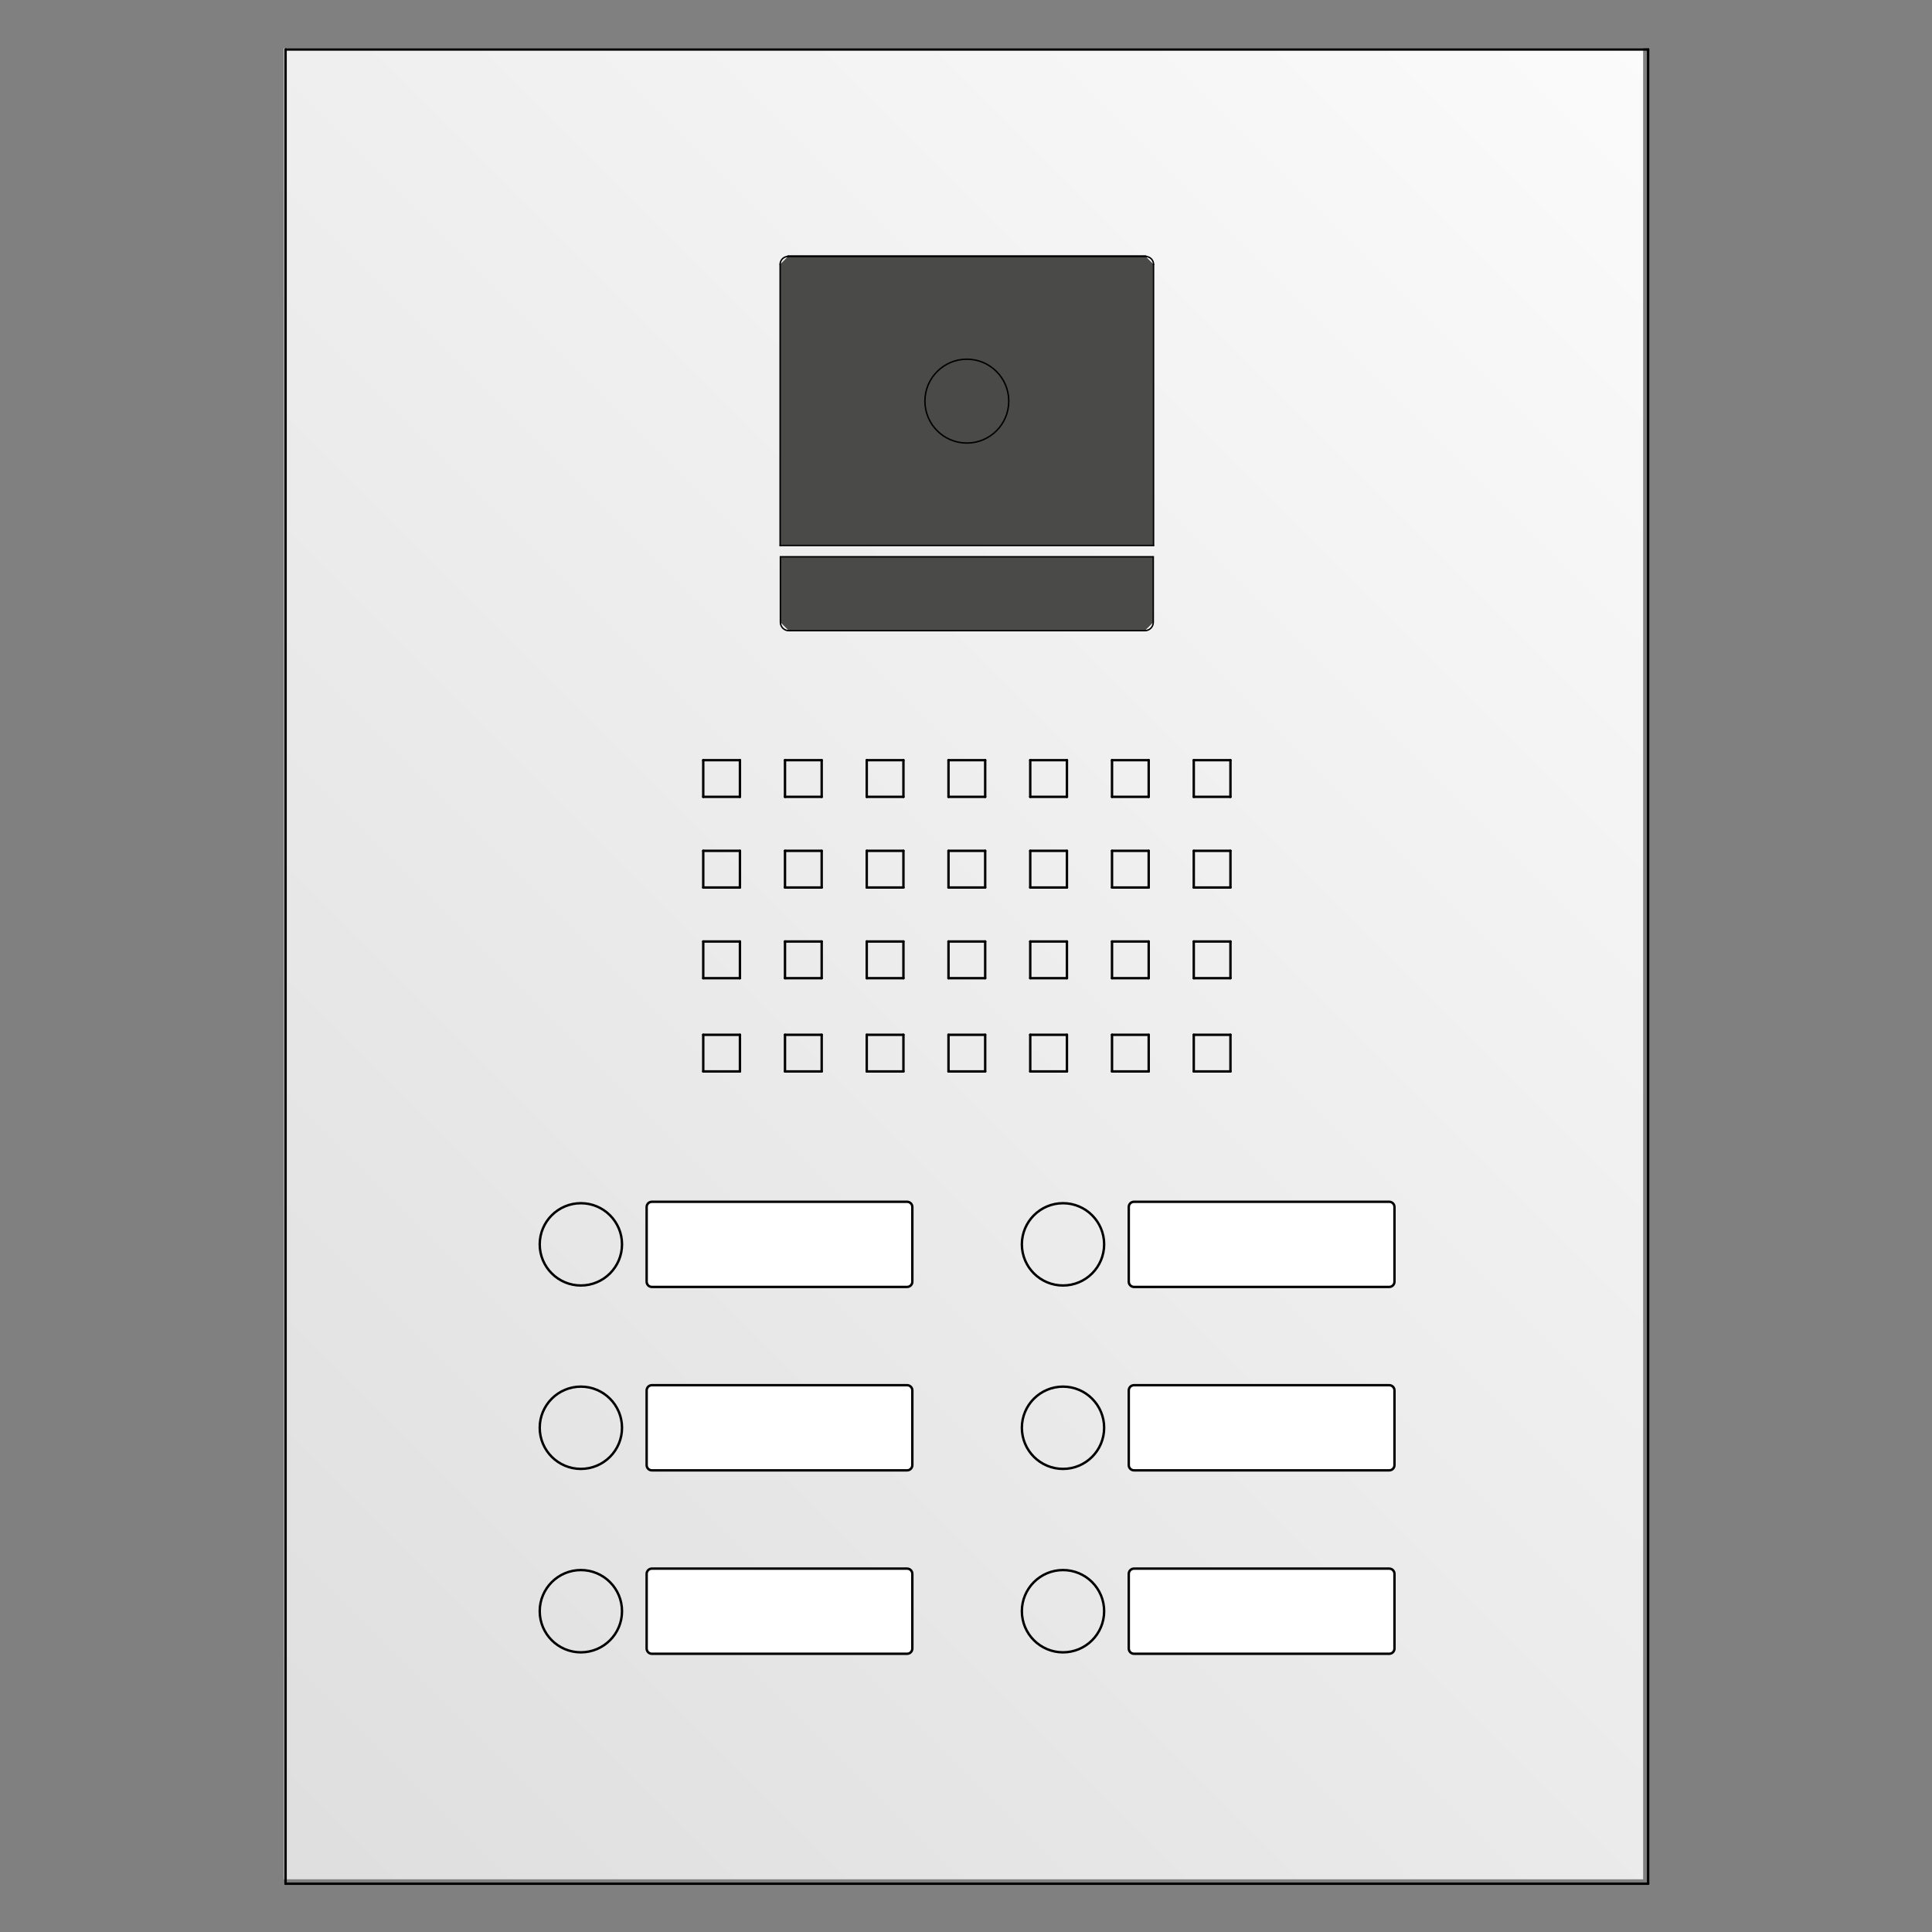 <?xml version="1.0" encoding="utf-8"?>
<!-- Generator: Adobe Illustrator 15.1.0, SVG Export Plug-In . SVG Version: 6.00 Build 0)  -->
<!DOCTYPE svg PUBLIC "-//W3C//DTD SVG 1.1//EN" "http://www.w3.org/Graphics/SVG/1.1/DTD/svg11.dtd">
<svg version="1.1" xmlns="http://www.w3.org/2000/svg" xmlns:xlink="http://www.w3.org/1999/xlink" x="0px" y="0px" width="400px"
	 height="400px" viewBox="0 0 400 400" enable-background="new 0 0 400 400" xml:space="preserve">
<rect x="0" y="0" width="400" height="400" fill="#808080" stroke="none"/>
<g id="schattierung">
	<g>
		<defs>
			<rect id="SVGID_1_" x="58.774" y="10" width="281.419" height="379.084"/>
		</defs>
		<clipPath id="SVGID_2_">
			<use xlink:href="#SVGID_1_"  overflow="visible"/>
		</clipPath>
		
			<linearGradient id="SVGID_3_" gradientUnits="userSpaceOnUse" x1="-6.839" y1="820.736" x2="-1.122" y2="820.736" gradientTransform="matrix(75.898 -75.898 -75.898 -75.898 62797.902 62199.938)">
			<stop  offset="0" style="stop-color:#FFFFFF"/>
			<stop  offset="0.006" style="stop-color:#DADADA"/>
			<stop  offset="1" style="stop-color:#FFFFFF"/>
		</linearGradient>
		<polygon clip-path="url(#SVGID_2_)" fill="url(#SVGID_3_)" points="-230.167,210.039 203.764,-219.057 637.699,210.039 
			203.764,639.135 		"/>
	</g>
</g>
<g id="rahmen">
	<g>
		<g id="LINE">
			
				<line fill="none" stroke="#000000" stroke-width="0.5" stroke-linecap="round" stroke-linejoin="round" stroke-miterlimit="10" x1="163.149" y1="53.104" x2="237.202" y2="53.104"/>
		</g>
		<g id="LINE_1_">
			
				<line fill="none" stroke="#000000" stroke-width="0.5" stroke-linecap="round" stroke-linejoin="round" stroke-miterlimit="10" x1="59.122" y1="10.245" x2="341.227" y2="10.245"/>
		</g>
		<g id="LINE_2_">
			
				<line fill="none" stroke="#000000" stroke-width="0.5" stroke-linecap="round" stroke-linejoin="round" stroke-miterlimit="10" x1="341.227" y1="10.245" x2="341.227" y2="390"/>
		</g>
		<g id="LINE_3_">
			
				<line fill="none" stroke="#000000" stroke-width="0.5" stroke-linecap="round" stroke-linejoin="round" stroke-miterlimit="10" x1="341.227" y1="390" x2="59.122" y2="390"/>
		</g>
		<g id="LINE_4_">
			
				<line fill="none" stroke="#000000" stroke-width="0.5" stroke-linecap="round" stroke-linejoin="round" stroke-miterlimit="10" x1="59.122" y1="390" x2="59.122" y2="10.245"/>
		</g>
		<g id="LINE_5_">
			
				<line fill="none" stroke="#000000" stroke-width="0.5" stroke-linecap="round" stroke-linejoin="round" stroke-miterlimit="10" x1="145.6" y1="221.833" x2="153.195" y2="221.833"/>
		</g>
		<g id="LINE_6_">
			
				<line fill="none" stroke="#000000" stroke-width="0.5" stroke-linecap="round" stroke-linejoin="round" stroke-miterlimit="10" x1="153.195" y1="221.833" x2="153.195" y2="214.241"/>
		</g>
		<g id="LINE_7_">
			
				<line fill="none" stroke="#000000" stroke-width="0.5" stroke-linecap="round" stroke-linejoin="round" stroke-miterlimit="10" x1="153.195" y1="214.241" x2="145.6" y2="214.241"/>
		</g>
		<g id="LINE_8_">
			
				<line fill="none" stroke="#000000" stroke-width="0.5" stroke-linecap="round" stroke-linejoin="round" stroke-miterlimit="10" x1="145.6" y1="214.241" x2="145.6" y2="221.833"/>
		</g>
		<g id="LINE_9_">
			
				<line fill="none" stroke="#000000" stroke-width="0.5" stroke-linecap="round" stroke-linejoin="round" stroke-miterlimit="10" x1="145.6" y1="164.978" x2="153.195" y2="164.978"/>
		</g>
		<g id="LINE_10_">
			
				<line fill="none" stroke="#000000" stroke-width="0.5" stroke-linecap="round" stroke-linejoin="round" stroke-miterlimit="10" x1="153.195" y1="164.978" x2="153.195" y2="157.386"/>
		</g>
		<g id="LINE_11_">
			
				<line fill="none" stroke="#000000" stroke-width="0.5" stroke-linecap="round" stroke-linejoin="round" stroke-miterlimit="10" x1="153.195" y1="157.386" x2="145.6" y2="157.386"/>
		</g>
		<g id="LINE_12_">
			
				<line fill="none" stroke="#000000" stroke-width="0.5" stroke-linecap="round" stroke-linejoin="round" stroke-miterlimit="10" x1="145.6" y1="157.386" x2="145.6" y2="164.978"/>
		</g>
		<g id="LINE_13_">
			
				<line fill="none" stroke="#000000" stroke-width="0.5" stroke-linecap="round" stroke-linejoin="round" stroke-miterlimit="10" x1="145.6" y1="183.75" x2="153.195" y2="183.75"/>
		</g>
		<g id="LINE_14_">
			
				<line fill="none" stroke="#000000" stroke-width="0.5" stroke-linecap="round" stroke-linejoin="round" stroke-miterlimit="10" x1="153.195" y1="183.75" x2="153.195" y2="176.155"/>
		</g>
		<g id="LINE_15_">
			
				<line fill="none" stroke="#000000" stroke-width="0.5" stroke-linecap="round" stroke-linejoin="round" stroke-miterlimit="10" x1="153.195" y1="176.155" x2="145.6" y2="176.155"/>
		</g>
		<g id="LINE_16_">
			
				<line fill="none" stroke="#000000" stroke-width="0.5" stroke-linecap="round" stroke-linejoin="round" stroke-miterlimit="10" x1="145.6" y1="176.155" x2="145.6" y2="183.75"/>
		</g>
		<g id="LINE_17_">
			
				<line fill="none" stroke="#000000" stroke-width="0.5" stroke-linecap="round" stroke-linejoin="round" stroke-miterlimit="10" x1="145.6" y1="202.522" x2="153.195" y2="202.522"/>
		</g>
		<g id="LINE_18_">
			
				<line fill="none" stroke="#000000" stroke-width="0.5" stroke-linecap="round" stroke-linejoin="round" stroke-miterlimit="10" x1="153.195" y1="202.522" x2="153.195" y2="194.927"/>
		</g>
		<g id="LINE_19_">
			
				<line fill="none" stroke="#000000" stroke-width="0.5" stroke-linecap="round" stroke-linejoin="round" stroke-miterlimit="10" x1="153.195" y1="194.927" x2="145.6" y2="194.927"/>
		</g>
		<g id="LINE_20_">
			
				<line fill="none" stroke="#000000" stroke-width="0.5" stroke-linecap="round" stroke-linejoin="round" stroke-miterlimit="10" x1="145.6" y1="194.927" x2="145.6" y2="202.522"/>
		</g>
		<g id="LINE_21_">
			
				<line fill="none" stroke="#000000" stroke-width="0.5" stroke-linecap="round" stroke-linejoin="round" stroke-miterlimit="10" x1="162.525" y1="221.833" x2="170.121" y2="221.833"/>
		</g>
		<g id="LINE_22_">
			
				<line fill="none" stroke="#000000" stroke-width="0.5" stroke-linecap="round" stroke-linejoin="round" stroke-miterlimit="10" x1="170.121" y1="221.833" x2="170.121" y2="214.241"/>
		</g>
		<g id="LINE_23_">
			
				<line fill="none" stroke="#000000" stroke-width="0.5" stroke-linecap="round" stroke-linejoin="round" stroke-miterlimit="10" x1="170.121" y1="214.241" x2="162.525" y2="214.241"/>
		</g>
		<g id="LINE_24_">
			
				<line fill="none" stroke="#000000" stroke-width="0.5" stroke-linecap="round" stroke-linejoin="round" stroke-miterlimit="10" x1="162.525" y1="214.241" x2="162.525" y2="221.833"/>
		</g>
		<g id="LINE_25_">
			
				<line fill="none" stroke="#000000" stroke-width="0.5" stroke-linecap="round" stroke-linejoin="round" stroke-miterlimit="10" x1="162.525" y1="164.978" x2="170.121" y2="164.978"/>
		</g>
		<g id="LINE_26_">
			
				<line fill="none" stroke="#000000" stroke-width="0.5" stroke-linecap="round" stroke-linejoin="round" stroke-miterlimit="10" x1="170.121" y1="164.978" x2="170.121" y2="157.386"/>
		</g>
		<g id="LINE_27_">
			
				<line fill="none" stroke="#000000" stroke-width="0.5" stroke-linecap="round" stroke-linejoin="round" stroke-miterlimit="10" x1="170.121" y1="157.386" x2="162.525" y2="157.386"/>
		</g>
		<g id="LINE_28_">
			
				<line fill="none" stroke="#000000" stroke-width="0.5" stroke-linecap="round" stroke-linejoin="round" stroke-miterlimit="10" x1="162.525" y1="157.386" x2="162.525" y2="164.978"/>
		</g>
		<g id="LINE_29_">
			
				<line fill="none" stroke="#000000" stroke-width="0.5" stroke-linecap="round" stroke-linejoin="round" stroke-miterlimit="10" x1="162.525" y1="183.75" x2="170.121" y2="183.75"/>
		</g>
		<g id="LINE_30_">
			
				<line fill="none" stroke="#000000" stroke-width="0.5" stroke-linecap="round" stroke-linejoin="round" stroke-miterlimit="10" x1="170.121" y1="183.75" x2="170.121" y2="176.155"/>
		</g>
		<g id="LINE_31_">
			
				<line fill="none" stroke="#000000" stroke-width="0.5" stroke-linecap="round" stroke-linejoin="round" stroke-miterlimit="10" x1="170.121" y1="176.155" x2="162.525" y2="176.155"/>
		</g>
		<g id="LINE_32_">
			
				<line fill="none" stroke="#000000" stroke-width="0.5" stroke-linecap="round" stroke-linejoin="round" stroke-miterlimit="10" x1="162.525" y1="176.155" x2="162.525" y2="183.75"/>
		</g>
		<g id="LINE_33_">
			
				<line fill="none" stroke="#000000" stroke-width="0.5" stroke-linecap="round" stroke-linejoin="round" stroke-miterlimit="10" x1="162.525" y1="202.522" x2="170.121" y2="202.522"/>
		</g>
		<g id="LINE_34_">
			
				<line fill="none" stroke="#000000" stroke-width="0.5" stroke-linecap="round" stroke-linejoin="round" stroke-miterlimit="10" x1="170.121" y1="202.522" x2="170.121" y2="194.927"/>
		</g>
		<g id="LINE_35_">
			
				<line fill="none" stroke="#000000" stroke-width="0.5" stroke-linecap="round" stroke-linejoin="round" stroke-miterlimit="10" x1="170.121" y1="194.927" x2="162.525" y2="194.927"/>
		</g>
		<g id="LINE_36_">
			
				<line fill="none" stroke="#000000" stroke-width="0.5" stroke-linecap="round" stroke-linejoin="round" stroke-miterlimit="10" x1="162.525" y1="194.927" x2="162.525" y2="202.522"/>
		</g>
		<g id="LINE_37_">
			
				<line fill="none" stroke="#000000" stroke-width="0.5" stroke-linecap="round" stroke-linejoin="round" stroke-miterlimit="10" x1="179.451" y1="221.833" x2="187.046" y2="221.833"/>
		</g>
		<g id="LINE_38_">
			
				<line fill="none" stroke="#000000" stroke-width="0.5" stroke-linecap="round" stroke-linejoin="round" stroke-miterlimit="10" x1="187.046" y1="221.833" x2="187.046" y2="214.241"/>
		</g>
		<g id="LINE_39_">
			
				<line fill="none" stroke="#000000" stroke-width="0.5" stroke-linecap="round" stroke-linejoin="round" stroke-miterlimit="10" x1="187.046" y1="214.241" x2="179.451" y2="214.241"/>
		</g>
		<g id="LINE_40_">
			
				<line fill="none" stroke="#000000" stroke-width="0.5" stroke-linecap="round" stroke-linejoin="round" stroke-miterlimit="10" x1="179.451" y1="214.241" x2="179.451" y2="221.833"/>
		</g>
		<g id="LINE_41_">
			
				<line fill="none" stroke="#000000" stroke-width="0.5" stroke-linecap="round" stroke-linejoin="round" stroke-miterlimit="10" x1="179.451" y1="164.978" x2="187.046" y2="164.978"/>
		</g>
		<g id="LINE_42_">
			
				<line fill="none" stroke="#000000" stroke-width="0.5" stroke-linecap="round" stroke-linejoin="round" stroke-miterlimit="10" x1="187.046" y1="164.978" x2="187.046" y2="157.386"/>
		</g>
		<g id="LINE_43_">
			
				<line fill="none" stroke="#000000" stroke-width="0.5" stroke-linecap="round" stroke-linejoin="round" stroke-miterlimit="10" x1="187.046" y1="157.386" x2="179.451" y2="157.386"/>
		</g>
		<g id="LINE_44_">
			
				<line fill="none" stroke="#000000" stroke-width="0.5" stroke-linecap="round" stroke-linejoin="round" stroke-miterlimit="10" x1="179.451" y1="157.386" x2="179.451" y2="164.978"/>
		</g>
		<g id="LINE_45_">
			
				<line fill="none" stroke="#000000" stroke-width="0.5" stroke-linecap="round" stroke-linejoin="round" stroke-miterlimit="10" x1="179.451" y1="183.75" x2="187.046" y2="183.75"/>
		</g>
		<g id="LINE_46_">
			
				<line fill="none" stroke="#000000" stroke-width="0.5" stroke-linecap="round" stroke-linejoin="round" stroke-miterlimit="10" x1="187.046" y1="183.75" x2="187.046" y2="176.155"/>
		</g>
		<g id="LINE_47_">
			
				<line fill="none" stroke="#000000" stroke-width="0.5" stroke-linecap="round" stroke-linejoin="round" stroke-miterlimit="10" x1="187.046" y1="176.155" x2="179.451" y2="176.155"/>
		</g>
		<g id="LINE_48_">
			
				<line fill="none" stroke="#000000" stroke-width="0.5" stroke-linecap="round" stroke-linejoin="round" stroke-miterlimit="10" x1="179.451" y1="176.155" x2="179.451" y2="183.75"/>
		</g>
		<g id="LINE_49_">
			
				<line fill="none" stroke="#000000" stroke-width="0.5" stroke-linecap="round" stroke-linejoin="round" stroke-miterlimit="10" x1="179.451" y1="202.522" x2="187.046" y2="202.522"/>
		</g>
		<g id="LINE_50_">
			
				<line fill="none" stroke="#000000" stroke-width="0.5" stroke-linecap="round" stroke-linejoin="round" stroke-miterlimit="10" x1="187.046" y1="202.522" x2="187.046" y2="194.927"/>
		</g>
		<g id="LINE_51_">
			
				<line fill="none" stroke="#000000" stroke-width="0.5" stroke-linecap="round" stroke-linejoin="round" stroke-miterlimit="10" x1="187.046" y1="194.927" x2="179.451" y2="194.927"/>
		</g>
		<g id="LINE_52_">
			
				<line fill="none" stroke="#000000" stroke-width="0.5" stroke-linecap="round" stroke-linejoin="round" stroke-miterlimit="10" x1="179.451" y1="194.927" x2="179.451" y2="202.522"/>
		</g>
		<g id="LINE_53_">
			
				<line fill="none" stroke="#000000" stroke-width="0.5" stroke-linecap="round" stroke-linejoin="round" stroke-miterlimit="10" x1="196.376" y1="221.833" x2="203.972" y2="221.833"/>
		</g>
		<g id="LINE_54_">
			
				<line fill="none" stroke="#000000" stroke-width="0.5" stroke-linecap="round" stroke-linejoin="round" stroke-miterlimit="10" x1="203.972" y1="221.833" x2="203.972" y2="214.241"/>
		</g>
		<g id="LINE_55_">
			
				<line fill="none" stroke="#000000" stroke-width="0.5" stroke-linecap="round" stroke-linejoin="round" stroke-miterlimit="10" x1="203.972" y1="214.241" x2="196.376" y2="214.241"/>
		</g>
		<g id="LINE_56_">
			
				<line fill="none" stroke="#000000" stroke-width="0.5" stroke-linecap="round" stroke-linejoin="round" stroke-miterlimit="10" x1="196.376" y1="214.241" x2="196.376" y2="221.833"/>
		</g>
		<g id="LINE_57_">
			
				<line fill="none" stroke="#000000" stroke-width="0.5" stroke-linecap="round" stroke-linejoin="round" stroke-miterlimit="10" x1="196.376" y1="164.978" x2="203.972" y2="164.978"/>
		</g>
		<g id="LINE_58_">
			
				<line fill="none" stroke="#000000" stroke-width="0.5" stroke-linecap="round" stroke-linejoin="round" stroke-miterlimit="10" x1="203.972" y1="164.978" x2="203.972" y2="157.386"/>
		</g>
		<g id="LINE_59_">
			
				<line fill="none" stroke="#000000" stroke-width="0.5" stroke-linecap="round" stroke-linejoin="round" stroke-miterlimit="10" x1="203.972" y1="157.386" x2="196.376" y2="157.386"/>
		</g>
		<g id="LINE_60_">
			
				<line fill="none" stroke="#000000" stroke-width="0.5" stroke-linecap="round" stroke-linejoin="round" stroke-miterlimit="10" x1="196.376" y1="157.386" x2="196.376" y2="164.978"/>
		</g>
		<g id="LINE_61_">
			
				<line fill="none" stroke="#000000" stroke-width="0.5" stroke-linecap="round" stroke-linejoin="round" stroke-miterlimit="10" x1="196.376" y1="183.75" x2="203.972" y2="183.75"/>
		</g>
		<g id="LINE_62_">
			
				<line fill="none" stroke="#000000" stroke-width="0.5" stroke-linecap="round" stroke-linejoin="round" stroke-miterlimit="10" x1="203.972" y1="183.75" x2="203.972" y2="176.155"/>
		</g>
		<g id="LINE_63_">
			
				<line fill="none" stroke="#000000" stroke-width="0.5" stroke-linecap="round" stroke-linejoin="round" stroke-miterlimit="10" x1="203.972" y1="176.155" x2="196.376" y2="176.155"/>
		</g>
		<g id="LINE_64_">
			
				<line fill="none" stroke="#000000" stroke-width="0.5" stroke-linecap="round" stroke-linejoin="round" stroke-miterlimit="10" x1="196.376" y1="176.155" x2="196.376" y2="183.75"/>
		</g>
		<g id="LINE_65_">
			
				<line fill="none" stroke="#000000" stroke-width="0.5" stroke-linecap="round" stroke-linejoin="round" stroke-miterlimit="10" x1="196.376" y1="202.522" x2="203.972" y2="202.522"/>
		</g>
		<g id="LINE_66_">
			
				<line fill="none" stroke="#000000" stroke-width="0.5" stroke-linecap="round" stroke-linejoin="round" stroke-miterlimit="10" x1="203.972" y1="202.522" x2="203.972" y2="194.927"/>
		</g>
		<g id="LINE_67_">
			
				<line fill="none" stroke="#000000" stroke-width="0.5" stroke-linecap="round" stroke-linejoin="round" stroke-miterlimit="10" x1="203.972" y1="194.927" x2="196.376" y2="194.927"/>
		</g>
		<g id="LINE_68_">
			
				<line fill="none" stroke="#000000" stroke-width="0.5" stroke-linecap="round" stroke-linejoin="round" stroke-miterlimit="10" x1="196.376" y1="194.927" x2="196.376" y2="202.522"/>
		</g>
		<g id="LINE_69_">
			
				<line fill="none" stroke="#000000" stroke-width="0.5" stroke-linecap="round" stroke-linejoin="round" stroke-miterlimit="10" x1="213.302" y1="221.833" x2="220.897" y2="221.833"/>
		</g>
		<g id="LINE_70_">
			
				<line fill="none" stroke="#000000" stroke-width="0.5" stroke-linecap="round" stroke-linejoin="round" stroke-miterlimit="10" x1="220.897" y1="221.833" x2="220.897" y2="214.241"/>
		</g>
		<g id="LINE_71_">
			
				<line fill="none" stroke="#000000" stroke-width="0.5" stroke-linecap="round" stroke-linejoin="round" stroke-miterlimit="10" x1="220.897" y1="214.241" x2="213.302" y2="214.241"/>
		</g>
		<g id="LINE_72_">
			
				<line fill="none" stroke="#000000" stroke-width="0.5" stroke-linecap="round" stroke-linejoin="round" stroke-miterlimit="10" x1="213.302" y1="214.241" x2="213.302" y2="221.833"/>
		</g>
		<g id="LINE_73_">
			
				<line fill="none" stroke="#000000" stroke-width="0.5" stroke-linecap="round" stroke-linejoin="round" stroke-miterlimit="10" x1="213.302" y1="164.978" x2="220.897" y2="164.978"/>
		</g>
		<g id="LINE_74_">
			
				<line fill="none" stroke="#000000" stroke-width="0.5" stroke-linecap="round" stroke-linejoin="round" stroke-miterlimit="10" x1="220.897" y1="164.978" x2="220.897" y2="157.386"/>
		</g>
		<g id="LINE_75_">
			
				<line fill="none" stroke="#000000" stroke-width="0.5" stroke-linecap="round" stroke-linejoin="round" stroke-miterlimit="10" x1="220.897" y1="157.386" x2="213.302" y2="157.386"/>
		</g>
		<g id="LINE_76_">
			
				<line fill="none" stroke="#000000" stroke-width="0.5" stroke-linecap="round" stroke-linejoin="round" stroke-miterlimit="10" x1="213.302" y1="157.386" x2="213.302" y2="164.978"/>
		</g>
		<g id="LINE_77_">
			
				<line fill="none" stroke="#000000" stroke-width="0.5" stroke-linecap="round" stroke-linejoin="round" stroke-miterlimit="10" x1="213.302" y1="183.75" x2="220.897" y2="183.75"/>
		</g>
		<g id="LINE_78_">
			
				<line fill="none" stroke="#000000" stroke-width="0.5" stroke-linecap="round" stroke-linejoin="round" stroke-miterlimit="10" x1="220.897" y1="183.75" x2="220.897" y2="176.155"/>
		</g>
		<g id="LINE_79_">
			
				<line fill="none" stroke="#000000" stroke-width="0.5" stroke-linecap="round" stroke-linejoin="round" stroke-miterlimit="10" x1="220.897" y1="176.155" x2="213.302" y2="176.155"/>
		</g>
		<g id="LINE_80_">
			
				<line fill="none" stroke="#000000" stroke-width="0.5" stroke-linecap="round" stroke-linejoin="round" stroke-miterlimit="10" x1="213.302" y1="176.155" x2="213.302" y2="183.75"/>
		</g>
		<g id="LINE_81_">
			
				<line fill="none" stroke="#000000" stroke-width="0.5" stroke-linecap="round" stroke-linejoin="round" stroke-miterlimit="10" x1="213.302" y1="202.522" x2="220.897" y2="202.522"/>
		</g>
		<g id="LINE_82_">
			
				<line fill="none" stroke="#000000" stroke-width="0.5" stroke-linecap="round" stroke-linejoin="round" stroke-miterlimit="10" x1="220.897" y1="202.522" x2="220.897" y2="194.927"/>
		</g>
		<g id="LINE_83_">
			
				<line fill="none" stroke="#000000" stroke-width="0.5" stroke-linecap="round" stroke-linejoin="round" stroke-miterlimit="10" x1="220.897" y1="194.927" x2="213.302" y2="194.927"/>
		</g>
		<g id="LINE_84_">
			
				<line fill="none" stroke="#000000" stroke-width="0.5" stroke-linecap="round" stroke-linejoin="round" stroke-miterlimit="10" x1="213.302" y1="194.927" x2="213.302" y2="202.522"/>
		</g>
		<g id="LINE_85_">
			
				<line fill="none" stroke="#000000" stroke-width="0.5" stroke-linecap="round" stroke-linejoin="round" stroke-miterlimit="10" x1="230.231" y1="221.833" x2="237.826" y2="221.833"/>
		</g>
		<g id="LINE_86_">
			
				<line fill="none" stroke="#000000" stroke-width="0.5" stroke-linecap="round" stroke-linejoin="round" stroke-miterlimit="10" x1="237.826" y1="221.833" x2="237.826" y2="214.241"/>
		</g>
		<g id="LINE_87_">
			
				<line fill="none" stroke="#000000" stroke-width="0.5" stroke-linecap="round" stroke-linejoin="round" stroke-miterlimit="10" x1="237.826" y1="214.241" x2="230.231" y2="214.241"/>
		</g>
		<g id="LINE_88_">
			
				<line fill="none" stroke="#000000" stroke-width="0.5" stroke-linecap="round" stroke-linejoin="round" stroke-miterlimit="10" x1="230.231" y1="214.241" x2="230.231" y2="221.833"/>
		</g>
		<g id="LINE_89_">
			
				<line fill="none" stroke="#000000" stroke-width="0.5" stroke-linecap="round" stroke-linejoin="round" stroke-miterlimit="10" x1="230.231" y1="164.978" x2="237.826" y2="164.978"/>
		</g>
		<g id="LINE_90_">
			
				<line fill="none" stroke="#000000" stroke-width="0.5" stroke-linecap="round" stroke-linejoin="round" stroke-miterlimit="10" x1="237.826" y1="164.978" x2="237.826" y2="157.386"/>
		</g>
		<g id="LINE_91_">
			
				<line fill="none" stroke="#000000" stroke-width="0.5" stroke-linecap="round" stroke-linejoin="round" stroke-miterlimit="10" x1="237.826" y1="157.386" x2="230.231" y2="157.386"/>
		</g>
		<g id="LINE_92_">
			
				<line fill="none" stroke="#000000" stroke-width="0.5" stroke-linecap="round" stroke-linejoin="round" stroke-miterlimit="10" x1="230.231" y1="157.386" x2="230.231" y2="164.978"/>
		</g>
		<g id="LINE_93_">
			
				<line fill="none" stroke="#000000" stroke-width="0.5" stroke-linecap="round" stroke-linejoin="round" stroke-miterlimit="10" x1="230.231" y1="183.75" x2="237.826" y2="183.75"/>
		</g>
		<g id="LINE_94_">
			
				<line fill="none" stroke="#000000" stroke-width="0.5" stroke-linecap="round" stroke-linejoin="round" stroke-miterlimit="10" x1="237.826" y1="183.75" x2="237.826" y2="176.155"/>
		</g>
		<g id="LINE_95_">
			
				<line fill="none" stroke="#000000" stroke-width="0.5" stroke-linecap="round" stroke-linejoin="round" stroke-miterlimit="10" x1="237.826" y1="176.155" x2="230.231" y2="176.155"/>
		</g>
		<g id="LINE_96_">
			
				<line fill="none" stroke="#000000" stroke-width="0.5" stroke-linecap="round" stroke-linejoin="round" stroke-miterlimit="10" x1="230.231" y1="176.155" x2="230.231" y2="183.75"/>
		</g>
		<g id="LINE_97_">
			
				<line fill="none" stroke="#000000" stroke-width="0.5" stroke-linecap="round" stroke-linejoin="round" stroke-miterlimit="10" x1="230.231" y1="202.522" x2="237.826" y2="202.522"/>
		</g>
		<g id="LINE_98_">
			
				<line fill="none" stroke="#000000" stroke-width="0.5" stroke-linecap="round" stroke-linejoin="round" stroke-miterlimit="10" x1="237.826" y1="202.522" x2="237.826" y2="194.927"/>
		</g>
		<g id="LINE_99_">
			
				<line fill="none" stroke="#000000" stroke-width="0.5" stroke-linecap="round" stroke-linejoin="round" stroke-miterlimit="10" x1="237.826" y1="194.927" x2="230.231" y2="194.927"/>
		</g>
		<g id="LINE_100_">
			
				<line fill="none" stroke="#000000" stroke-width="0.5" stroke-linecap="round" stroke-linejoin="round" stroke-miterlimit="10" x1="230.231" y1="194.927" x2="230.231" y2="202.522"/>
		</g>
		<g id="LINE_101_">
			
				<line fill="none" stroke="#000000" stroke-width="0.5" stroke-linecap="round" stroke-linejoin="round" stroke-miterlimit="10" x1="247.156" y1="221.833" x2="254.752" y2="221.833"/>
		</g>
		<g id="LINE_102_">
			
				<line fill="none" stroke="#000000" stroke-width="0.5" stroke-linecap="round" stroke-linejoin="round" stroke-miterlimit="10" x1="254.752" y1="221.833" x2="254.752" y2="214.241"/>
		</g>
		<g id="LINE_103_">
			
				<line fill="none" stroke="#000000" stroke-width="0.5" stroke-linecap="round" stroke-linejoin="round" stroke-miterlimit="10" x1="254.752" y1="214.241" x2="247.156" y2="214.241"/>
		</g>
		<g id="LINE_104_">
			
				<line fill="none" stroke="#000000" stroke-width="0.5" stroke-linecap="round" stroke-linejoin="round" stroke-miterlimit="10" x1="247.156" y1="214.241" x2="247.156" y2="221.833"/>
		</g>
		<g id="LINE_105_">
			
				<line fill="none" stroke="#000000" stroke-width="0.5" stroke-linecap="round" stroke-linejoin="round" stroke-miterlimit="10" x1="247.156" y1="164.978" x2="254.752" y2="164.978"/>
		</g>
		<g id="LINE_106_">
			
				<line fill="none" stroke="#000000" stroke-width="0.5" stroke-linecap="round" stroke-linejoin="round" stroke-miterlimit="10" x1="254.752" y1="164.978" x2="254.752" y2="157.386"/>
		</g>
		<g id="LINE_107_">
			
				<line fill="none" stroke="#000000" stroke-width="0.5" stroke-linecap="round" stroke-linejoin="round" stroke-miterlimit="10" x1="254.752" y1="157.386" x2="247.156" y2="157.386"/>
		</g>
		<g id="LINE_108_">
			
				<line fill="none" stroke="#000000" stroke-width="0.5" stroke-linecap="round" stroke-linejoin="round" stroke-miterlimit="10" x1="247.156" y1="157.386" x2="247.156" y2="164.978"/>
		</g>
		<g id="LINE_109_">
			
				<line fill="none" stroke="#000000" stroke-width="0.5" stroke-linecap="round" stroke-linejoin="round" stroke-miterlimit="10" x1="247.156" y1="183.75" x2="254.752" y2="183.75"/>
		</g>
		<g id="LINE_110_">
			
				<line fill="none" stroke="#000000" stroke-width="0.5" stroke-linecap="round" stroke-linejoin="round" stroke-miterlimit="10" x1="254.752" y1="183.75" x2="254.752" y2="176.155"/>
		</g>
		<g id="LINE_111_">
			
				<line fill="none" stroke="#000000" stroke-width="0.5" stroke-linecap="round" stroke-linejoin="round" stroke-miterlimit="10" x1="254.752" y1="176.155" x2="247.156" y2="176.155"/>
		</g>
		<g id="LINE_112_">
			
				<line fill="none" stroke="#000000" stroke-width="0.5" stroke-linecap="round" stroke-linejoin="round" stroke-miterlimit="10" x1="247.156" y1="176.155" x2="247.156" y2="183.75"/>
		</g>
		<g id="LINE_113_">
			
				<line fill="none" stroke="#000000" stroke-width="0.5" stroke-linecap="round" stroke-linejoin="round" stroke-miterlimit="10" x1="247.156" y1="202.522" x2="254.752" y2="202.522"/>
		</g>
		<g id="LINE_114_">
			
				<line fill="none" stroke="#000000" stroke-width="0.5" stroke-linecap="round" stroke-linejoin="round" stroke-miterlimit="10" x1="254.752" y1="202.522" x2="254.752" y2="194.927"/>
		</g>
		<g id="LINE_115_">
			
				<line fill="none" stroke="#000000" stroke-width="0.5" stroke-linecap="round" stroke-linejoin="round" stroke-miterlimit="10" x1="254.752" y1="194.927" x2="247.156" y2="194.927"/>
		</g>
		<g id="LINE_116_">
			
				<line fill="none" stroke="#000000" stroke-width="0.5" stroke-linecap="round" stroke-linejoin="round" stroke-miterlimit="10" x1="247.156" y1="194.927" x2="247.156" y2="202.522"/>
		</g>
		<polygon fill-rule="evenodd" clip-rule="evenodd" fill="#4A4A49" points="161.576,128.839 163.31,130.574 237.038,130.574 
			238.772,128.839 238.772,115.274 163.202,115.274 161.576,115.274 		"/>
		<g id="HATCH">
			<path fill-rule="evenodd" clip-rule="evenodd" fill="#4A4A49" d="M161.52,112.942h77.309V54.73l-1.626-1.626h-74.053l-1.63,1.626
				V112.942z M208.854,83.049h-17.359H208.854z"/>
			<path fill="#4A4A49" d="M238.484,112.942l0.344-0.344"/>
		</g>
		<g id="LINE_117_">
			
				<line fill="none" stroke="#000000" stroke-width="0.3" stroke-linecap="round" stroke-linejoin="round" stroke-miterlimit="10" x1="238.828" y1="54.73" x2="238.828" y2="112.942"/>
		</g>
		<g id="LINE_118_">
			
				<line fill="none" stroke="#000000" stroke-width="0.3" stroke-linecap="round" stroke-linejoin="round" stroke-miterlimit="10" x1="238.828" y1="112.942" x2="161.52" y2="112.942"/>
		</g>
		<g id="LINE_119_">
			
				<line fill="none" stroke="#000000" stroke-width="0.3" stroke-linecap="round" stroke-linejoin="round" stroke-miterlimit="10" x1="161.52" y1="112.942" x2="161.52" y2="54.73"/>
		</g>
		<g id="LINE_120_">
			
				<line fill="none" stroke="#000000" stroke-width="0.3" stroke-linecap="round" stroke-linejoin="round" stroke-miterlimit="10" x1="163.149" y1="53.104" x2="237.202" y2="53.104"/>
		</g>
		<g id="ARC">
			
				<path fill="none" stroke="#000000" stroke-width="0.3" stroke-linecap="round" stroke-linejoin="round" stroke-miterlimit="10" d="
				M163.149,53.104c-0.901,0-1.63,0.729-1.63,1.626"/>
		</g>
		<g id="ARC_1_">
			
				<path fill="none" stroke="#000000" stroke-width="0.3" stroke-linecap="round" stroke-linejoin="round" stroke-miterlimit="10" d="
				M238.828,54.73c0-0.897-0.729-1.626-1.626-1.626"/>
		</g>
		<path fill="#4A4A49" stroke="#000000" stroke-width="0.3" stroke-miterlimit="10" d="M238.772,128.839v-13.565h-77.196v13.565
			c0,0.957,0.777,1.734,1.734,1.734h73.728H163.31c-0.957,0-1.734-0.777-1.734-1.734v-13.565h77.196V128.839
			c0,0.957-0.773,1.734-1.734,1.734C237.999,130.574,238.772,129.796,238.772,128.839z"/>
		<g id="CIRCLE">
			
				<path fill="none" stroke="#000000" stroke-width="0.3" stroke-linecap="round" stroke-linejoin="round" stroke-miterlimit="10" d="
				M208.854,83.049c0-4.792-3.884-8.68-8.68-8.68c-4.792,0-8.68,3.888-8.68,8.68c0,4.796,3.888,8.68,8.68,8.68
				C204.97,91.729,208.854,87.845,208.854,83.049L208.854,83.049z"/>
		</g>
		<g id="LINE_129_">
			<line fill="none" x1="311.995" y1="372.633" x2="311.995" y2="374.173"/>
		</g>
		<g id="LINE_130_">
			<line fill="none" x1="311.995" y1="374.173" x2="312.492" y2="374.173"/>
		</g>
		<g id="LINE_131_">
			<line fill="none" x1="312.492" y1="374.173" x2="312.508" y2="374.121"/>
		</g>
		<g id="LINE_132_">
			<line fill="none" x1="312.508" y1="374.121" x2="312.521" y2="374.062"/>
		</g>
		<g id="LINE_133_">
			<line fill="none" x1="312.521" y1="374.062" x2="312.549" y2="373.99"/>
		</g>
		<g id="LINE_134_">
			<line fill="none" x1="312.549" y1="373.99" x2="312.582" y2="373.904"/>
		</g>
		<g id="LINE_135_">
			<line fill="none" x1="312.582" y1="373.904" x2="312.623" y2="373.818"/>
		</g>
		<g id="LINE_136_">
			<line fill="none" x1="312.623" y1="373.818" x2="312.649" y2="373.773"/>
		</g>
		<g id="LINE_137_">
			<line fill="none" x1="312.649" y1="373.773" x2="312.68" y2="373.732"/>
		</g>
		<g id="LINE_138_">
			<line fill="none" x1="312.68" y1="373.732" x2="312.709" y2="373.691"/>
		</g>
		<g id="LINE_139_">
			<line fill="none" x1="312.709" y1="373.691" x2="312.742" y2="373.65"/>
		</g>
		<g id="LINE_140_">
			<line fill="none" x1="312.742" y1="373.65" x2="312.78" y2="373.613"/>
		</g>
		<g id="LINE_141_">
			<line fill="none" x1="312.78" y1="373.613" x2="312.817" y2="373.575"/>
		</g>
		<g id="LINE_142_">
			<line fill="none" x1="312.817" y1="373.575" x2="312.858" y2="373.542"/>
		</g>
		<g id="LINE_143_">
			<line fill="none" x1="312.858" y1="373.542" x2="312.9" y2="373.512"/>
		</g>
		<g id="LINE_144_">
			<line fill="none" x1="312.9" y1="373.512" x2="312.982" y2="373.459"/>
		</g>
		<g id="LINE_145_">
			<line fill="none" x1="312.982" y1="373.459" x2="313.061" y2="373.415"/>
		</g>
		<g id="LINE_146_">
			<line fill="none" x1="313.061" y1="373.415" x2="313.131" y2="373.381"/>
		</g>
		<g id="LINE_147_">
			<line fill="none" x1="313.131" y1="373.381" x2="313.191" y2="373.355"/>
		</g>
		<g id="LINE_148_">
			<line fill="none" x1="313.191" y1="373.355" x2="313.24" y2="373.336"/>
		</g>
		<g id="LINE_149_">
			<line fill="none" x1="313.24" y1="373.336" x2="318.215" y2="373.329"/>
		</g>
		<g id="LINE_150_">
			<line fill="none" x1="318.215" y1="373.329" x2="318.215" y2="377.511"/>
		</g>
		<g id="LINE_151_">
			<line fill="none" x1="318.215" y1="377.511" x2="318.159" y2="377.575"/>
		</g>
		<g id="LINE_152_">
			<line fill="none" x1="318.159" y1="377.575" x2="318.129" y2="377.605"/>
		</g>
		<g id="LINE_153_">
			<line fill="none" x1="318.129" y1="377.605" x2="318.096" y2="377.639"/>
		</g>
		<g id="LINE_154_">
			<line fill="none" x1="318.096" y1="377.639" x2="318.059" y2="377.668"/>
		</g>
		<g id="LINE_155_">
			<line fill="none" x1="318.059" y1="377.668" x2="318.014" y2="377.698"/>
		</g>
		<g id="LINE_156_">
			<line fill="none" x1="318.014" y1="377.698" x2="317.965" y2="377.728"/>
		</g>
		<g id="LINE_157_">
			<line fill="none" x1="317.965" y1="377.728" x2="317.912" y2="377.75"/>
		</g>
		<g id="LINE_158_">
			<line fill="none" x1="317.912" y1="377.75" x2="317.814" y2="377.792"/>
		</g>
		<g id="LINE_159_">
			<line fill="none" x1="317.814" y1="377.792" x2="317.09" y2="378.023"/>
		</g>
		<g id="LINE_160_">
			<line fill="none" x1="317.09" y1="378.023" x2="317.09" y2="378.14"/>
		</g>
		<g id="LINE_161_">
			<line fill="none" x1="317.09" y1="378.14" x2="320.518" y2="378.14"/>
		</g>
		<g id="LINE_162_">
			<line fill="none" x1="320.518" y1="378.14" x2="320.518" y2="378.031"/>
		</g>
		<g id="LINE_163_">
			<line fill="none" x1="320.518" y1="378.031" x2="320.031" y2="377.878"/>
		</g>
		<g id="LINE_164_">
			<line fill="none" x1="320.031" y1="377.878" x2="319.879" y2="377.822"/>
		</g>
		<g id="LINE_165_">
			<line fill="none" x1="319.879" y1="377.822" x2="319.814" y2="377.795"/>
		</g>
		<g id="LINE_166_">
			<line fill="none" x1="319.814" y1="377.795" x2="319.752" y2="377.766"/>
		</g>
		<g id="LINE_167_">
			<line fill="none" x1="319.752" y1="377.766" x2="319.691" y2="377.732"/>
		</g>
		<g id="LINE_168_">
			<line fill="none" x1="319.691" y1="377.732" x2="319.643" y2="377.698"/>
		</g>
		<g id="LINE_169_">
			<line fill="none" x1="319.643" y1="377.698" x2="319.605" y2="377.668"/>
		</g>
		<g id="LINE_170_">
			<line fill="none" x1="319.605" y1="377.668" x2="319.576" y2="377.635"/>
		</g>
		<g id="LINE_171_">
			<line fill="none" x1="319.576" y1="377.635" x2="319.557" y2="377.601"/>
		</g>
		<g id="LINE_172_">
			<line fill="none" x1="319.557" y1="377.601" x2="319.542" y2="377.571"/>
		</g>
		<g id="LINE_173_">
			<line fill="none" x1="319.542" y1="377.571" x2="319.523" y2="377.526"/>
		</g>
		<g id="LINE_174_">
			<line fill="none" x1="319.523" y1="377.526" x2="319.52" y2="377.511"/>
		</g>
		<g id="LINE_175_">
			<line fill="none" x1="319.52" y1="377.511" x2="319.52" y2="373.329"/>
		</g>
		<g id="LINE_176_">
			<line fill="none" x1="319.52" y1="373.329" x2="324.959" y2="373.336"/>
		</g>
		<g id="LINE_177_">
			<line fill="none" x1="324.959" y1="373.336" x2="325" y2="373.351"/>
		</g>
		<g id="LINE_178_">
			<line fill="none" x1="325" y1="373.351" x2="325.041" y2="373.374"/>
		</g>
		<g id="LINE_179_">
			<line fill="none" x1="325.041" y1="373.374" x2="325.093" y2="373.403"/>
		</g>
		<g id="LINE_180_">
			<line fill="none" x1="325.093" y1="373.403" x2="325.152" y2="373.441"/>
		</g>
		<g id="LINE_181_">
			<line fill="none" x1="325.152" y1="373.441" x2="325.217" y2="373.489"/>
		</g>
		<g id="LINE_182_">
			<line fill="none" x1="325.217" y1="373.489" x2="325.25" y2="373.519"/>
		</g>
		<g id="LINE_183_">
			<line fill="none" x1="325.25" y1="373.519" x2="325.283" y2="373.553"/>
		</g>
		<g id="LINE_184_">
			<line fill="none" x1="325.283" y1="373.553" x2="325.313" y2="373.586"/>
		</g>
		<g id="LINE_185_">
			<line fill="none" x1="325.313" y1="373.586" x2="325.344" y2="373.624"/>
		</g>
		<g id="LINE_186_">
			<line fill="none" x1="325.344" y1="373.624" x2="325.369" y2="373.665"/>
		</g>
		<g id="LINE_187_">
			<line fill="none" x1="325.369" y1="373.665" x2="325.399" y2="373.71"/>
		</g>
		<g id="LINE_188_">
			<line fill="none" x1="325.399" y1="373.71" x2="325.448" y2="373.8"/>
		</g>
		<g id="LINE_189_">
			<line fill="none" x1="325.448" y1="373.8" x2="325.489" y2="373.889"/>
		</g>
		<g id="LINE_190_">
			<line fill="none" x1="325.489" y1="373.889" x2="325.523" y2="373.975"/>
		</g>
		<g id="LINE_191_">
			<line fill="none" x1="325.523" y1="373.975" x2="325.549" y2="374.054"/>
		</g>
		<g id="LINE_192_">
			<line fill="none" x1="325.549" y1="374.054" x2="325.568" y2="374.117"/>
		</g>
		<g id="LINE_193_">
			<line fill="none" x1="325.568" y1="374.117" x2="325.582" y2="374.173"/>
		</g>
		<g id="LINE_194_">
			<line fill="none" x1="325.582" y1="374.173" x2="326.084" y2="374.173"/>
		</g>
		<g id="LINE_195_">
			<line fill="none" x1="326.084" y1="374.173" x2="326.084" y2="372.633"/>
		</g>
		<g id="LINE_196_">
			<line fill="none" x1="326.084" y1="372.633" x2="311.995" y2="372.633"/>
		</g>
		<g id="LINE_197_">
			<line fill="none" x1="312.93" y1="374.372" x2="312.885" y2="374.383"/>
		</g>
		<g id="LINE_198_">
			<line fill="none" x1="312.885" y1="374.383" x2="312.772" y2="374.413"/>
		</g>
		<g id="LINE_199_">
			<line fill="none" x1="312.772" y1="374.413" x2="312.701" y2="374.439"/>
		</g>
		<g id="LINE_200_">
			<line fill="none" x1="312.701" y1="374.439" x2="312.627" y2="374.469"/>
		</g>
		<g id="LINE_201_">
			<line fill="none" x1="312.627" y1="374.469" x2="312.549" y2="374.51"/>
		</g>
		<g id="LINE_202_">
			<line fill="none" x1="312.549" y1="374.51" x2="312.512" y2="374.528"/>
		</g>
		<g id="LINE_203_">
			<line fill="none" x1="312.512" y1="374.528" x2="312.474" y2="374.555"/>
		</g>
		<g id="LINE_204_">
			<line fill="none" x1="312.474" y1="374.555" x2="312.406" y2="374.607"/>
		</g>
		<g id="LINE_205_">
			<line fill="none" x1="312.406" y1="374.607" x2="312.343" y2="374.659"/>
		</g>
		<g id="LINE_206_">
			<line fill="none" x1="312.343" y1="374.659" x2="312.287" y2="374.712"/>
		</g>
		<g id="LINE_207_">
			<line fill="none" x1="312.287" y1="374.712" x2="312.242" y2="374.764"/>
		</g>
		<g id="LINE_208_">
			<line fill="none" x1="312.242" y1="374.764" x2="312.178" y2="374.842"/>
		</g>
		<g id="LINE_209_">
			<line fill="none" x1="312.178" y1="374.842" x2="312.156" y2="374.876"/>
		</g>
		<g id="LINE_210_">
			<line fill="none" x1="312.156" y1="374.876" x2="312.111" y2="374.921"/>
		</g>
		<g id="LINE_211_">
			<line fill="none" x1="312.111" y1="374.921" x2="312.066" y2="374.973"/>
		</g>
		<g id="LINE_212_">
			<line fill="none" x1="312.066" y1="374.973" x2="312.044" y2="375.007"/>
		</g>
		<g id="LINE_213_">
			<line fill="none" x1="312.044" y1="375.007" x2="312.021" y2="375.044"/>
		</g>
		<g id="LINE_214_">
			<line fill="none" x1="312.021" y1="375.044" x2="311.988" y2="375.101"/>
		</g>
		<g id="LINE_215_">
			<line fill="none" x1="311.988" y1="375.101" x2="311.961" y2="375.138"/>
		</g>
		<g id="LINE_216_">
			<line fill="none" x1="311.961" y1="375.138" x2="311.954" y2="375.16"/>
		</g>
		<g id="LINE_217_">
			<line fill="none" x1="311.954" y1="375.16" x2="311.943" y2="375.19"/>
		</g>
		<g id="LINE_218_">
			<line fill="none" x1="311.943" y1="375.19" x2="311.939" y2="375.228"/>
		</g>
		<g id="LINE_219_">
			<line fill="none" x1="311.939" y1="375.228" x2="311.932" y2="375.28"/>
		</g>
		<g id="LINE_220_">
			<line fill="none" x1="311.932" y1="375.28" x2="311.928" y2="375.426"/>
		</g>
		<g id="LINE_221_">
			<line fill="none" x1="311.928" y1="375.426" x2="311.928" y2="375.59"/>
		</g>
		<g id="LINE_222_">
			<line fill="none" x1="311.928" y1="375.59" x2="311.932" y2="375.785"/>
		</g>
		<g id="LINE_223_">
			<line fill="none" x1="311.932" y1="375.785" x2="311.939" y2="375.811"/>
		</g>
		<g id="LINE_224_">
			<line fill="none" x1="311.939" y1="375.811" x2="311.947" y2="375.837"/>
		</g>
		<g id="LINE_225_">
			<line fill="none" x1="311.947" y1="375.837" x2="311.965" y2="375.889"/>
		</g>
		<g id="LINE_226_">
			<line fill="none" x1="311.965" y1="375.889" x2="311.995" y2="375.938"/>
		</g>
		<g id="LINE_227_">
			<line fill="none" x1="311.995" y1="375.938" x2="312.029" y2="375.986"/>
		</g>
		<g id="LINE_228_">
			<line fill="none" x1="312.029" y1="375.986" x2="312.066" y2="376.035"/>
		</g>
		<g id="LINE_229_">
			<line fill="none" x1="312.066" y1="376.035" x2="312.107" y2="376.083"/>
		</g>
		<g id="LINE_230_">
			<line fill="none" x1="312.107" y1="376.083" x2="312.152" y2="376.125"/>
		</g>
		<g id="LINE_231_">
			<line fill="none" x1="312.152" y1="376.125" x2="312.197" y2="376.166"/>
		</g>
		<g id="LINE_232_">
			<line fill="none" x1="312.197" y1="376.166" x2="312.283" y2="376.237"/>
		</g>
		<g id="LINE_233_">
			<line fill="none" x1="312.283" y1="376.237" x2="312.357" y2="376.289"/>
		</g>
		<g id="LINE_234_">
			<line fill="none" x1="312.357" y1="376.289" x2="312.429" y2="376.338"/>
		</g>
		<g id="LINE_235_">
			<line fill="none" x1="312.429" y1="376.338" x2="312.496" y2="376.375"/>
		</g>
		<g id="LINE_236_">
			<line fill="none" x1="312.496" y1="376.375" x2="312.57" y2="376.416"/>
		</g>
		<g id="LINE_237_">
			<line fill="none" x1="312.57" y1="376.416" x2="312.664" y2="376.461"/>
		</g>
		<g id="LINE_238_">
			<line fill="none" x1="312.664" y1="376.461" x2="312.772" y2="376.506"/>
		</g>
		<g id="LINE_239_">
			<line fill="none" x1="312.772" y1="376.506" x2="312.832" y2="376.528"/>
		</g>
		<g id="LINE_240_">
			<line fill="none" x1="312.832" y1="376.528" x2="312.896" y2="376.547"/>
		</g>
		<g id="LINE_241_">
			<line fill="none" x1="312.896" y1="376.547" x2="312.955" y2="376.562"/>
		</g>
		<g id="LINE_242_">
			<line fill="none" x1="312.955" y1="376.562" x2="313.02" y2="376.577"/>
		</g>
		<g id="LINE_243_">
			<line fill="none" x1="313.02" y1="376.577" x2="313.086" y2="376.584"/>
		</g>
		<g id="LINE_244_">
			<line fill="none" x1="313.086" y1="376.584" x2="313.146" y2="376.588"/>
		</g>
		<g id="LINE_245_">
			<line fill="none" x1="313.146" y1="376.588" x2="313.797" y2="376.686"/>
		</g>
		<g id="LINE_246_">
			<line fill="none" x1="313.797" y1="376.686" x2="314.47" y2="376.79"/>
		</g>
		<g id="LINE_247_">
			<line fill="none" x1="314.47" y1="376.79" x2="314.507" y2="376.797"/>
		</g>
		<g id="LINE_248_">
			<line fill="none" x1="314.507" y1="376.797" x2="314.601" y2="376.828"/>
		</g>
		<g id="LINE_249_">
			<line fill="none" x1="314.601" y1="376.828" x2="314.656" y2="376.846"/>
		</g>
		<g id="LINE_250_">
			<line fill="none" x1="314.656" y1="376.846" x2="314.717" y2="376.872"/>
		</g>
		<g id="LINE_251_">
			<line fill="none" x1="314.717" y1="376.872" x2="314.776" y2="376.902"/>
		</g>
		<g id="LINE_252_">
			<line fill="none" x1="314.776" y1="376.902" x2="314.832" y2="376.939"/>
		</g>
		<g id="LINE_253_">
			<line fill="none" x1="314.832" y1="376.939" x2="314.877" y2="376.977"/>
		</g>
		<g id="LINE_254_">
			<line fill="none" x1="314.877" y1="376.977" x2="314.918" y2="377.022"/>
		</g>
		<g id="LINE_255_">
			<line fill="none" x1="314.918" y1="377.022" x2="314.951" y2="377.063"/>
		</g>
		<g id="LINE_256_">
			<line fill="none" x1="314.951" y1="377.063" x2="314.979" y2="377.104"/>
		</g>
		<g id="LINE_257_">
			<line fill="none" x1="314.979" y1="377.104" x2="315.012" y2="377.167"/>
		</g>
		<g id="LINE_258_">
			<line fill="none" x1="315.012" y1="377.167" x2="315.023" y2="377.19"/>
		</g>
		<g id="LINE_259_">
			<line fill="none" x1="315.023" y1="377.19" x2="315.02" y2="377.224"/>
		</g>
		<g id="LINE_260_">
			<line fill="none" x1="315.02" y1="377.224" x2="315.016" y2="377.261"/>
		</g>
		<g id="LINE_261_">
			<line fill="none" x1="315.016" y1="377.261" x2="315.008" y2="377.306"/>
		</g>
		<g id="LINE_262_">
			<line fill="none" x1="315.008" y1="377.306" x2="314.993" y2="377.358"/>
		</g>
		<g id="LINE_263_">
			<line fill="none" x1="314.993" y1="377.358" x2="314.975" y2="377.414"/>
		</g>
		<g id="LINE_264_">
			<line fill="none" x1="314.975" y1="377.414" x2="314.948" y2="377.467"/>
		</g>
		<g id="LINE_265_">
			<line fill="none" x1="314.948" y1="377.467" x2="314.93" y2="377.493"/>
		</g>
		<g id="LINE_266_">
			<line fill="none" x1="314.93" y1="377.493" x2="314.91" y2="377.515"/>
		</g>
		<g id="LINE_267_">
			<line fill="none" x1="314.91" y1="377.515" x2="314.889" y2="377.542"/>
		</g>
		<g id="LINE_268_">
			<line fill="none" x1="314.889" y1="377.542" x2="314.865" y2="377.56"/>
		</g>
		<g id="LINE_269_">
			<line fill="none" x1="314.865" y1="377.56" x2="314.813" y2="377.597"/>
		</g>
		<g id="LINE_270_">
			<line fill="none" x1="314.813" y1="377.597" x2="314.758" y2="377.627"/>
		</g>
		<g id="LINE_271_">
			<line fill="none" x1="314.758" y1="377.627" x2="314.705" y2="377.653"/>
		</g>
		<g id="LINE_272_">
			<line fill="none" x1="314.705" y1="377.653" x2="314.619" y2="377.687"/>
		</g>
		<g id="LINE_273_">
			<line fill="none" x1="314.619" y1="377.687" x2="314.582" y2="377.698"/>
		</g>
		<g id="LINE_274_">
			<line fill="none" x1="314.582" y1="377.698" x2="314.421" y2="377.706"/>
		</g>
		<g id="LINE_275_">
			<line fill="none" x1="314.421" y1="377.706" x2="314.26" y2="377.709"/>
		</g>
		<g id="LINE_276_">
			<line fill="none" x1="314.26" y1="377.709" x2="314.073" y2="377.713"/>
		</g>
		<g id="LINE_277_">
			<line fill="none" x1="314.073" y1="377.713" x2="313.895" y2="377.709"/>
		</g>
		<g id="LINE_278_">
			<line fill="none" x1="313.895" y1="377.709" x2="313.74" y2="377.706"/>
		</g>
		<g id="LINE_279_">
			<line fill="none" x1="313.74" y1="377.706" x2="313.588" y2="377.698"/>
		</g>
		<g id="LINE_280_">
			<line fill="none" x1="313.588" y1="377.698" x2="313.482" y2="377.668"/>
		</g>
		<g id="LINE_281_">
			<line fill="none" x1="313.482" y1="377.668" x2="313.375" y2="377.635"/>
		</g>
		<g id="LINE_282_">
			<line fill="none" x1="313.375" y1="377.635" x2="313.318" y2="377.616"/>
		</g>
		<g id="LINE_283_">
			<line fill="none" x1="313.318" y1="377.616" x2="313.259" y2="377.59"/>
		</g>
		<g id="LINE_284_">
			<line fill="none" x1="313.259" y1="377.59" x2="313.195" y2="377.564"/>
		</g>
		<g id="LINE_285_">
			<line fill="none" x1="313.195" y1="377.564" x2="313.135" y2="377.53"/>
		</g>
		<g id="LINE_286_">
			<line fill="none" x1="313.135" y1="377.53" x2="313.075" y2="377.497"/>
		</g>
		<g id="LINE_287_">
			<line fill="none" x1="313.075" y1="377.497" x2="313.016" y2="377.459"/>
		</g>
		<g id="LINE_288_">
			<line fill="none" x1="313.016" y1="377.459" x2="312.9" y2="377.38"/>
		</g>
		<g id="LINE_289_">
			<line fill="none" x1="312.9" y1="377.38" x2="312.791" y2="377.298"/>
		</g>
		<g id="LINE_290_">
			<line fill="none" x1="312.791" y1="377.298" x2="312.742" y2="377.253"/>
		</g>
		<g id="LINE_291_">
			<line fill="none" x1="312.742" y1="377.253" x2="312.701" y2="377.208"/>
		</g>
		<g id="LINE_292_">
			<line fill="none" x1="312.701" y1="377.208" x2="312.66" y2="377.164"/>
		</g>
		<g id="LINE_293_">
			<line fill="none" x1="312.66" y1="377.164" x2="312.627" y2="377.123"/>
		</g>
		<g id="LINE_294_">
			<line fill="none" x1="312.627" y1="377.123" x2="312.601" y2="377.078"/>
		</g>
		<g id="LINE_295_">
			<line fill="none" x1="312.601" y1="377.078" x2="312.574" y2="377.037"/>
		</g>
		<g id="LINE_296_">
			<line fill="none" x1="312.574" y1="377.037" x2="312.553" y2="376.996"/>
		</g>
		<g id="LINE_297_">
			<line fill="none" x1="312.553" y1="376.996" x2="312.537" y2="376.958"/>
		</g>
		<g id="LINE_298_">
			<line fill="none" x1="312.537" y1="376.958" x2="312.512" y2="376.891"/>
		</g>
		<g id="LINE_299_">
			<line fill="none" x1="312.512" y1="376.891" x2="312.496" y2="376.838"/>
		</g>
		<g id="LINE_300_">
			<line fill="none" x1="312.496" y1="376.838" x2="312.484" y2="376.79"/>
		</g>
		<g id="LINE_301_">
			<line fill="none" x1="312.484" y1="376.79" x2="311.932" y2="376.79"/>
		</g>
		<g id="LINE_302_">
			<line fill="none" x1="311.932" y1="376.79" x2="311.932" y2="378.098"/>
		</g>
		<g id="LINE_303_">
			<line fill="none" x1="311.932" y1="378.098" x2="312.478" y2="378.098"/>
		</g>
		<g id="LINE_304_">
			<line fill="none" x1="312.478" y1="378.098" x2="312.504" y2="378.053"/>
		</g>
		<g id="LINE_305_">
			<line fill="none" x1="312.504" y1="378.053" x2="312.529" y2="378.016"/>
		</g>
		<g id="LINE_306_">
			<line fill="none" x1="312.529" y1="378.016" x2="312.549" y2="377.994"/>
		</g>
		<g id="LINE_307_">
			<line fill="none" x1="312.549" y1="377.994" x2="312.604" y2="377.938"/>
		</g>
		<g id="LINE_308_">
			<line fill="none" x1="312.604" y1="377.938" x2="312.627" y2="377.912"/>
		</g>
		<g id="LINE_309_">
			<line fill="none" x1="312.627" y1="377.912" x2="312.642" y2="377.889"/>
		</g>
		<g id="LINE_310_">
			<line fill="none" x1="312.642" y1="377.889" x2="312.642" y2="377.885"/>
		</g>
		<g id="LINE_311_">
			<line fill="none" x1="312.642" y1="377.885" x2="312.66" y2="377.881"/>
		</g>
		<g id="LINE_312_">
			<line fill="none" x1="312.66" y1="377.881" x2="312.709" y2="377.881"/>
		</g>
		<g id="LINE_313_">
			<line fill="none" x1="312.709" y1="377.881" x2="312.811" y2="377.893"/>
		</g>
		<g id="LINE_314_">
			<line fill="none" x1="312.811" y1="377.893" x2="312.844" y2="377.896"/>
		</g>
		<g id="LINE_315_">
			<line fill="none" x1="312.844" y1="377.896" x2="312.877" y2="377.904"/>
		</g>
		<g id="LINE_316_">
			<line fill="none" x1="312.877" y1="377.904" x2="312.938" y2="377.926"/>
		</g>
		<g id="LINE_317_">
			<line fill="none" x1="312.938" y1="377.926" x2="312.997" y2="377.956"/>
		</g>
		<g id="LINE_318_">
			<line fill="none" x1="312.997" y1="377.956" x2="313.053" y2="377.99"/>
		</g>
		<g id="LINE_319_">
			<line fill="none" x1="313.053" y1="377.99" x2="313.172" y2="378.064"/>
		</g>
		<g id="LINE_320_">
			<line fill="none" x1="313.172" y1="378.064" x2="313.236" y2="378.098"/>
		</g>
		<g id="LINE_321_">
			<line fill="none" x1="313.236" y1="378.098" x2="313.303" y2="378.128"/>
		</g>
		<g id="LINE_322_">
			<line fill="none" x1="313.303" y1="378.128" x2="313.341" y2="378.143"/>
		</g>
		<g id="LINE_323_">
			<line fill="none" x1="313.341" y1="378.143" x2="313.382" y2="378.154"/>
		</g>
		<g id="LINE_324_">
			<line fill="none" x1="313.382" y1="378.154" x2="313.465" y2="378.173"/>
		</g>
		<g id="LINE_325_">
			<line fill="none" x1="313.465" y1="378.173" x2="313.551" y2="378.184"/>
		</g>
		<g id="LINE_326_">
			<line fill="none" x1="313.551" y1="378.184" x2="313.629" y2="378.192"/>
		</g>
		<g id="LINE_327_">
			<line fill="none" x1="313.629" y1="378.192" x2="313.76" y2="378.199"/>
		</g>
		<g id="LINE_328_">
			<line fill="none" x1="313.76" y1="378.199" x2="313.813" y2="378.199"/>
		</g>
		<g id="LINE_329_">
			<line fill="none" x1="313.813" y1="378.199" x2="313.98" y2="378.214"/>
		</g>
		<g id="LINE_330_">
			<line fill="none" x1="313.98" y1="378.214" x2="314.167" y2="378.222"/>
		</g>
		<g id="LINE_331_">
			<line fill="none" x1="314.167" y1="378.222" x2="314.398" y2="378.226"/>
		</g>
		<g id="LINE_332_">
			<line fill="none" x1="314.398" y1="378.226" x2="314.652" y2="378.222"/>
		</g>
		<g id="LINE_333_">
			<line fill="none" x1="314.652" y1="378.222" x2="314.889" y2="378.214"/>
		</g>
		<g id="LINE_334_">
			<line fill="none" x1="314.889" y1="378.214" x2="315.131" y2="378.199"/>
		</g>
		<g id="LINE_335_">
			<line fill="none" x1="315.131" y1="378.199" x2="315.172" y2="378.195"/>
		</g>
		<g id="LINE_336_">
			<line fill="none" x1="315.172" y1="378.195" x2="315.273" y2="378.177"/>
		</g>
		<g id="LINE_337_">
			<line fill="none" x1="315.273" y1="378.177" x2="315.337" y2="378.162"/>
		</g>
		<g id="LINE_338_">
			<line fill="none" x1="315.337" y1="378.162" x2="315.408" y2="378.14"/>
		</g>
		<g id="LINE_339_">
			<line fill="none" x1="315.408" y1="378.14" x2="315.482" y2="378.113"/>
		</g>
		<g id="LINE_340_">
			<line fill="none" x1="315.482" y1="378.113" x2="315.558" y2="378.08"/>
		</g>
		<g id="LINE_341_">
			<line fill="none" x1="315.558" y1="378.08" x2="315.629" y2="378.039"/>
		</g>
		<g id="LINE_342_">
			<line fill="none" x1="315.629" y1="378.039" x2="315.695" y2="377.994"/>
		</g>
		<g id="LINE_343_">
			<line fill="none" x1="315.695" y1="377.994" x2="315.756" y2="377.953"/>
		</g>
		<g id="LINE_344_">
			<line fill="none" x1="315.756" y1="377.953" x2="315.809" y2="377.912"/>
		</g>
		<g id="LINE_345_">
			<line fill="none" x1="315.809" y1="377.912" x2="315.887" y2="377.844"/>
		</g>
		<g id="LINE_346_">
			<line fill="none" x1="315.887" y1="377.844" x2="315.916" y2="377.818"/>
		</g>
		<g id="LINE_347_">
			<line fill="none" x1="315.916" y1="377.818" x2="315.991" y2="377.732"/>
		</g>
		<g id="LINE_348_">
			<line fill="none" x1="315.991" y1="377.732" x2="316.063" y2="377.646"/>
		</g>
		<g id="LINE_349_">
			<line fill="none" x1="316.063" y1="377.646" x2="316.129" y2="377.553"/>
		</g>
		<g id="LINE_350_">
			<line fill="none" x1="316.129" y1="377.553" x2="316.159" y2="377.504"/>
		</g>
		<g id="LINE_351_">
			<line fill="none" x1="316.159" y1="377.504" x2="316.182" y2="377.459"/>
		</g>
		<g id="LINE_352_">
			<line fill="none" x1="316.182" y1="377.459" x2="316.2" y2="377.414"/>
		</g>
		<g id="LINE_353_">
			<line fill="none" x1="316.2" y1="377.414" x2="316.211" y2="377.373"/>
		</g>
		<g id="LINE_354_">
			<line fill="none" x1="316.211" y1="377.373" x2="316.23" y2="377.317"/>
		</g>
		<g id="LINE_355_">
			<line fill="none" x1="316.23" y1="377.317" x2="316.256" y2="377.194"/>
		</g>
		<g id="LINE_356_">
			<line fill="none" x1="316.256" y1="377.194" x2="316.271" y2="377.093"/>
		</g>
		<g id="LINE_357_">
			<line fill="none" x1="316.271" y1="377.093" x2="316.275" y2="377.037"/>
		</g>
		<g id="LINE_358_">
			<line fill="none" x1="316.275" y1="377.037" x2="316.279" y2="376.98"/>
		</g>
		<g id="LINE_359_">
			<line fill="none" x1="316.279" y1="376.98" x2="316.275" y2="376.925"/>
		</g>
		<g id="LINE_360_">
			<line fill="none" x1="316.275" y1="376.925" x2="316.271" y2="376.869"/>
		</g>
		<g id="LINE_361_">
			<line fill="none" x1="316.271" y1="376.869" x2="316.256" y2="376.779"/>
		</g>
		<g id="LINE_362_">
			<line fill="none" x1="316.256" y1="376.779" x2="316.234" y2="376.689"/>
		</g>
		<g id="LINE_363_">
			<line fill="none" x1="316.234" y1="376.689" x2="316.211" y2="376.607"/>
		</g>
		<g id="LINE_364_">
			<line fill="none" x1="316.211" y1="376.607" x2="316.197" y2="376.566"/>
		</g>
		<g id="LINE_365_">
			<line fill="none" x1="316.197" y1="376.566" x2="316.178" y2="376.524"/>
		</g>
		<g id="LINE_366_">
			<line fill="none" x1="316.178" y1="376.524" x2="316.152" y2="376.476"/>
		</g>
		<g id="LINE_367_">
			<line fill="none" x1="316.152" y1="376.476" x2="316.125" y2="376.431"/>
		</g>
		<g id="LINE_368_">
			<line fill="none" x1="316.125" y1="376.431" x2="316.092" y2="376.382"/>
		</g>
		<g id="LINE_369_">
			<line fill="none" x1="316.092" y1="376.382" x2="316.055" y2="376.338"/>
		</g>
		<g id="LINE_370_">
			<line fill="none" x1="316.055" y1="376.338" x2="315.983" y2="376.259"/>
		</g>
		<g id="LINE_371_">
			<line fill="none" x1="315.983" y1="376.259" x2="315.905" y2="376.185"/>
		</g>
		<g id="LINE_372_">
			<line fill="none" x1="315.905" y1="376.185" x2="315.826" y2="376.147"/>
		</g>
		<g id="LINE_373_">
			<line fill="none" x1="315.826" y1="376.147" x2="315.744" y2="376.113"/>
		</g>
		<g id="LINE_374_">
			<line fill="none" x1="315.744" y1="376.113" x2="315.64" y2="376.076"/>
		</g>
		<g id="LINE_375_">
			<line fill="none" x1="315.64" y1="376.076" x2="315.527" y2="376.042"/>
		</g>
		<g id="LINE_376_">
			<line fill="none" x1="315.527" y1="376.042" x2="315.427" y2="376.02"/>
		</g>
		<g id="LINE_377_">
			<line fill="none" x1="315.427" y1="376.02" x2="315.322" y2="375.998"/>
		</g>
		<g id="LINE_378_">
			<line fill="none" x1="315.322" y1="375.998" x2="314.93" y2="375.934"/>
		</g>
		<g id="LINE_379_">
			<line fill="none" x1="314.93" y1="375.934" x2="314.799" y2="375.912"/>
		</g>
		<g id="LINE_380_">
			<line fill="none" x1="314.799" y1="375.912" x2="314.687" y2="375.896"/>
		</g>
		<g id="LINE_381_">
			<line fill="none" x1="314.687" y1="375.896" x2="314.582" y2="375.885"/>
		</g>
		<g id="LINE_382_">
			<line fill="none" x1="314.582" y1="375.885" x2="314.414" y2="375.859"/>
		</g>
		<g id="LINE_383_">
			<line fill="none" x1="314.414" y1="375.859" x2="314.253" y2="375.83"/>
		</g>
		<g id="LINE_384_">
			<line fill="none" x1="314.253" y1="375.83" x2="314.081" y2="375.796"/>
		</g>
		<g id="LINE_385_">
			<line fill="none" x1="314.081" y1="375.796" x2="313.928" y2="375.758"/>
		</g>
		<g id="LINE_386_">
			<line fill="none" x1="313.928" y1="375.758" x2="313.801" y2="375.721"/>
		</g>
		<g id="LINE_387_">
			<line fill="none" x1="313.801" y1="375.721" x2="313.644" y2="375.676"/>
		</g>
		<g id="LINE_388_">
			<line fill="none" x1="313.644" y1="375.676" x2="313.605" y2="375.661"/>
		</g>
		<g id="LINE_389_">
			<line fill="none" x1="313.605" y1="375.661" x2="313.558" y2="375.643"/>
		</g>
		<g id="LINE_390_">
			<line fill="none" x1="313.558" y1="375.643" x2="313.506" y2="375.616"/>
		</g>
		<g id="LINE_391_">
			<line fill="none" x1="313.506" y1="375.616" x2="313.457" y2="375.583"/>
		</g>
		<g id="LINE_392_">
			<line fill="none" x1="313.457" y1="375.583" x2="313.431" y2="375.564"/>
		</g>
		<g id="LINE_393_">
			<line fill="none" x1="313.431" y1="375.564" x2="313.408" y2="375.545"/>
		</g>
		<g id="LINE_394_">
			<line fill="none" x1="313.408" y1="375.545" x2="313.389" y2="375.523"/>
		</g>
		<g id="LINE_395_">
			<line fill="none" x1="313.389" y1="375.523" x2="313.371" y2="375.5"/>
		</g>
		<g id="LINE_396_">
			<line fill="none" x1="313.371" y1="375.5" x2="313.359" y2="375.478"/>
		</g>
		<g id="LINE_397_">
			<line fill="none" x1="313.359" y1="375.478" x2="313.348" y2="375.452"/>
		</g>
		<g id="LINE_398_">
			<line fill="none" x1="313.348" y1="375.452" x2="313.341" y2="375.426"/>
		</g>
		<g id="LINE_399_">
			<line fill="none" x1="313.341" y1="375.426" x2="313.337" y2="375.399"/>
		</g>
		<g id="LINE_400_">
			<line fill="none" x1="313.337" y1="375.399" x2="313.334" y2="375.347"/>
		</g>
		<g id="LINE_401_">
			<line fill="none" x1="313.334" y1="375.347" x2="313.341" y2="375.295"/>
		</g>
		<g id="LINE_402_">
			<line fill="none" x1="313.341" y1="375.295" x2="313.348" y2="375.25"/>
		</g>
		<g id="LINE_403_">
			<line fill="none" x1="313.348" y1="375.25" x2="313.355" y2="375.212"/>
		</g>
		<g id="LINE_404_">
			<line fill="none" x1="313.355" y1="375.212" x2="313.367" y2="375.179"/>
		</g>
		<g id="LINE_405_">
			<line fill="none" x1="313.367" y1="375.179" x2="313.379" y2="375.157"/>
		</g>
		<g id="LINE_406_">
			<line fill="none" x1="313.379" y1="375.157" x2="313.408" y2="375.097"/>
		</g>
		<g id="LINE_407_">
			<line fill="none" x1="313.408" y1="375.097" x2="313.434" y2="375.059"/>
		</g>
		<g id="LINE_408_">
			<line fill="none" x1="313.434" y1="375.059" x2="313.461" y2="375.022"/>
		</g>
		<g id="LINE_409_">
			<line fill="none" x1="313.461" y1="375.022" x2="313.494" y2="374.988"/>
		</g>
		<g id="LINE_410_">
			<line fill="none" x1="313.494" y1="374.988" x2="313.535" y2="374.955"/>
		</g>
		<g id="LINE_411_">
			<line fill="none" x1="313.535" y1="374.955" x2="313.576" y2="374.932"/>
		</g>
		<g id="LINE_412_">
			<line fill="none" x1="313.576" y1="374.932" x2="313.625" y2="374.914"/>
		</g>
		<g id="LINE_413_">
			<line fill="none" x1="313.625" y1="374.914" x2="313.67" y2="374.898"/>
		</g>
		<g id="LINE_414_">
			<line fill="none" x1="313.67" y1="374.898" x2="313.715" y2="374.887"/>
		</g>
		<g id="LINE_415_">
			<line fill="none" x1="313.715" y1="374.887" x2="313.781" y2="374.876"/>
		</g>
		<g id="LINE_416_">
			<line fill="none" x1="313.781" y1="374.876" x2="313.813" y2="374.876"/>
		</g>
		<g id="LINE_417_">
			<line fill="none" x1="313.813" y1="374.876" x2="313.895" y2="374.865"/>
		</g>
		<g id="LINE_418_">
			<line fill="none" x1="313.895" y1="374.865" x2="313.984" y2="374.861"/>
		</g>
		<g id="LINE_419_">
			<line fill="none" x1="313.984" y1="374.861" x2="314.1" y2="374.857"/>
		</g>
		<g id="LINE_420_">
			<line fill="none" x1="314.1" y1="374.857" x2="314.227" y2="374.861"/>
		</g>
		<g id="LINE_421_">
			<line fill="none" x1="314.227" y1="374.861" x2="314.346" y2="374.865"/>
		</g>
		<g id="LINE_422_">
			<line fill="none" x1="314.346" y1="374.865" x2="314.47" y2="374.876"/>
		</g>
		<g id="LINE_423_">
			<line fill="none" x1="314.47" y1="374.876" x2="314.511" y2="374.887"/>
		</g>
		<g id="LINE_424_">
			<line fill="none" x1="314.511" y1="374.887" x2="314.615" y2="374.921"/>
		</g>
		<g id="LINE_425_">
			<line fill="none" x1="314.615" y1="374.921" x2="314.683" y2="374.943"/>
		</g>
		<g id="LINE_426_">
			<line fill="none" x1="314.683" y1="374.943" x2="314.758" y2="374.973"/>
		</g>
		<g id="LINE_427_">
			<line fill="none" x1="314.758" y1="374.973" x2="314.84" y2="375.011"/>
		</g>
		<g id="LINE_428_">
			<line fill="none" x1="314.84" y1="375.011" x2="314.922" y2="375.056"/>
		</g>
		<g id="LINE_429_">
			<line fill="none" x1="314.922" y1="375.056" x2="315.004" y2="375.104"/>
		</g>
		<g id="LINE_430_">
			<line fill="none" x1="315.004" y1="375.104" x2="315.082" y2="375.16"/>
		</g>
		<g id="LINE_431_">
			<line fill="none" x1="315.082" y1="375.16" x2="315.158" y2="375.212"/>
		</g>
		<g id="LINE_432_">
			<line fill="none" x1="315.158" y1="375.212" x2="315.221" y2="375.265"/>
		</g>
		<g id="LINE_433_">
			<line fill="none" x1="315.221" y1="375.265" x2="315.318" y2="375.347"/>
		</g>
		<g id="LINE_434_">
			<line fill="none" x1="315.318" y1="375.347" x2="315.352" y2="375.381"/>
		</g>
		<g id="LINE_435_">
			<line fill="none" x1="315.352" y1="375.381" x2="315.382" y2="375.422"/>
		</g>
		<g id="LINE_436_">
			<line fill="none" x1="315.382" y1="375.422" x2="315.408" y2="375.463"/>
		</g>
		<g id="LINE_437_">
			<line fill="none" x1="315.408" y1="375.463" x2="315.43" y2="375.515"/>
		</g>
		<g id="LINE_438_">
			<line fill="none" x1="315.43" y1="375.515" x2="315.445" y2="375.575"/>
		</g>
		<g id="LINE_439_">
			<line fill="none" x1="315.445" y1="375.575" x2="315.457" y2="375.627"/>
		</g>
		<g id="LINE_440_">
			<line fill="none" x1="315.457" y1="375.627" x2="315.464" y2="375.68"/>
		</g>
		<g id="LINE_441_">
			<line fill="none" x1="315.464" y1="375.68" x2="316.125" y2="375.68"/>
		</g>
		<g id="LINE_442_">
			<line fill="none" x1="316.125" y1="375.68" x2="316.125" y2="374.473"/>
		</g>
		<g id="LINE_443_">
			<line fill="none" x1="316.125" y1="374.473" x2="315.576" y2="374.473"/>
		</g>
		<g id="LINE_444_">
			<line fill="none" x1="315.576" y1="374.473" x2="315.564" y2="374.487"/>
		</g>
		<g id="LINE_445_">
			<line fill="none" x1="315.564" y1="374.487" x2="315.535" y2="374.514"/>
		</g>
		<g id="LINE_446_">
			<line fill="none" x1="315.535" y1="374.514" x2="315.513" y2="374.532"/>
		</g>
		<g id="LINE_447_">
			<line fill="none" x1="315.513" y1="374.532" x2="315.486" y2="374.547"/>
		</g>
		<g id="LINE_448_">
			<line fill="none" x1="315.486" y1="374.547" x2="315.453" y2="374.562"/>
		</g>
		<g id="LINE_449_">
			<line fill="none" x1="315.453" y1="374.562" x2="315.416" y2="374.573"/>
		</g>
		<g id="LINE_450_">
			<line fill="none" x1="315.416" y1="374.573" x2="315.375" y2="374.581"/>
		</g>
		<g id="LINE_451_">
			<line fill="none" x1="315.375" y1="374.581" x2="315.333" y2="374.584"/>
		</g>
		<g id="LINE_452_">
			<line fill="none" x1="315.333" y1="374.584" x2="315.266" y2="374.584"/>
		</g>
		<g id="LINE_453_">
			<line fill="none" x1="315.266" y1="374.584" x2="315.195" y2="374.573"/>
		</g>
		<g id="LINE_454_">
			<line fill="none" x1="315.195" y1="374.573" x2="315.161" y2="374.551"/>
		</g>
		<g id="LINE_455_">
			<line fill="none" x1="315.161" y1="374.551" x2="315.113" y2="374.525"/>
		</g>
		<g id="LINE_456_">
			<line fill="none" x1="315.113" y1="374.525" x2="315.041" y2="374.491"/>
		</g>
		<g id="LINE_457_">
			<line fill="none" x1="315.041" y1="374.491" x2="314.94" y2="374.458"/>
		</g>
		<g id="LINE_458_">
			<line fill="none" x1="314.94" y1="374.458" x2="314.885" y2="374.442"/>
		</g>
		<g id="LINE_459_">
			<line fill="none" x1="314.885" y1="374.442" x2="314.817" y2="374.424"/>
		</g>
		<g id="LINE_460_">
			<line fill="none" x1="314.817" y1="374.424" x2="314.742" y2="374.409"/>
		</g>
		<g id="LINE_461_">
			<line fill="none" x1="314.742" y1="374.409" x2="314.66" y2="374.398"/>
		</g>
		<g id="LINE_462_">
			<line fill="none" x1="314.66" y1="374.398" x2="314.57" y2="374.383"/>
		</g>
		<g id="LINE_463_">
			<line fill="none" x1="314.57" y1="374.383" x2="314.47" y2="374.372"/>
		</g>
		<g id="LINE_464_">
			<line fill="none" x1="314.47" y1="374.372" x2="314.077" y2="374.334"/>
		</g>
		<g id="LINE_465_">
			<line fill="none" x1="314.077" y1="374.334" x2="313.895" y2="374.319"/>
		</g>
		<g id="LINE_466_">
			<line fill="none" x1="313.895" y1="374.319" x2="313.711" y2="374.308"/>
		</g>
		<g id="LINE_467_">
			<line fill="none" x1="313.711" y1="374.308" x2="313.617" y2="374.304"/>
		</g>
		<g id="LINE_468_">
			<line fill="none" x1="313.617" y1="374.304" x2="313.523" y2="374.304"/>
		</g>
		<g id="LINE_469_">
			<line fill="none" x1="313.523" y1="374.304" x2="313.431" y2="374.308"/>
		</g>
		<g id="LINE_470_">
			<line fill="none" x1="313.431" y1="374.308" x2="313.337" y2="374.312"/>
		</g>
		<g id="LINE_471_">
			<line fill="none" x1="313.337" y1="374.312" x2="313.236" y2="374.323"/>
		</g>
		<g id="LINE_472_">
			<line fill="none" x1="313.236" y1="374.323" x2="313.139" y2="374.334"/>
		</g>
		<g id="LINE_473_">
			<line fill="none" x1="313.139" y1="374.334" x2="313.034" y2="374.353"/>
		</g>
		<g id="LINE_474_">
			<line fill="none" x1="313.034" y1="374.353" x2="312.93" y2="374.372"/>
		</g>
		<g id="LINE_475_">
			<line fill="none" x1="320.461" y1="374.144" x2="320.458" y2="374.319"/>
		</g>
		<g id="LINE_476_">
			<line fill="none" x1="320.458" y1="374.319" x2="320.574" y2="374.323"/>
		</g>
		<g id="LINE_477_">
			<line fill="none" x1="320.574" y1="374.323" x2="320.63" y2="374.331"/>
		</g>
		<g id="LINE_478_">
			<line fill="none" x1="320.63" y1="374.331" x2="320.686" y2="374.338"/>
		</g>
		<g id="LINE_479_">
			<line fill="none" x1="320.686" y1="374.338" x2="320.742" y2="374.353"/>
		</g>
		<g id="LINE_480_">
			<line fill="none" x1="320.742" y1="374.353" x2="320.798" y2="374.368"/>
		</g>
		<g id="LINE_481_">
			<line fill="none" x1="320.798" y1="374.368" x2="320.888" y2="374.398"/>
		</g>
		<g id="LINE_482_">
			<line fill="none" x1="320.888" y1="374.398" x2="320.984" y2="374.446"/>
		</g>
		<g id="LINE_483_">
			<line fill="none" x1="320.984" y1="374.446" x2="321.074" y2="374.48"/>
		</g>
		<g id="LINE_484_">
			<line fill="none" x1="321.074" y1="374.48" x2="321.108" y2="374.499"/>
		</g>
		<g id="LINE_485_">
			<line fill="none" x1="321.108" y1="374.499" x2="321.139" y2="374.517"/>
		</g>
		<g id="LINE_486_">
			<line fill="none" x1="321.139" y1="374.517" x2="321.16" y2="374.54"/>
		</g>
		<g id="LINE_487_">
			<line fill="none" x1="321.16" y1="374.54" x2="321.198" y2="374.577"/>
		</g>
		<g id="LINE_488_">
			<line fill="none" x1="321.198" y1="374.577" x2="321.209" y2="374.592"/>
		</g>
		<g id="LINE_489_">
			<line fill="none" x1="321.209" y1="374.592" x2="321.25" y2="374.633"/>
		</g>
		<g id="LINE_490_">
			<line fill="none" x1="321.25" y1="374.633" x2="321.287" y2="374.678"/>
		</g>
		<g id="LINE_491_">
			<line fill="none" x1="321.287" y1="374.678" x2="321.303" y2="374.704"/>
		</g>
		<g id="LINE_492_">
			<line fill="none" x1="321.303" y1="374.704" x2="321.318" y2="374.734"/>
		</g>
		<g id="LINE_493_">
			<line fill="none" x1="321.318" y1="374.734" x2="321.325" y2="374.768"/>
		</g>
		<g id="LINE_494_">
			<line fill="none" x1="321.325" y1="374.768" x2="321.332" y2="374.801"/>
		</g>
		<g id="LINE_495_">
			<line fill="none" x1="321.332" y1="374.801" x2="321.34" y2="374.861"/>
		</g>
		<g id="LINE_496_">
			<line fill="none" x1="321.34" y1="374.861" x2="321.336" y2="374.929"/>
		</g>
		<g id="LINE_497_">
			<line fill="none" x1="321.336" y1="374.929" x2="321.336" y2="377.62"/>
		</g>
		<g id="LINE_498_">
			<line fill="none" x1="321.336" y1="377.62" x2="321.318" y2="377.646"/>
		</g>
		<g id="LINE_499_">
			<line fill="none" x1="321.318" y1="377.646" x2="321.27" y2="377.717"/>
		</g>
		<g id="LINE_500_">
			<line fill="none" x1="321.27" y1="377.717" x2="321.235" y2="377.758"/>
		</g>
		<g id="LINE_501_">
			<line fill="none" x1="321.235" y1="377.758" x2="321.194" y2="377.799"/>
		</g>
		<g id="LINE_502_">
			<line fill="none" x1="321.194" y1="377.799" x2="321.153" y2="377.84"/>
		</g>
		<g id="LINE_503_">
			<line fill="none" x1="321.153" y1="377.84" x2="321.108" y2="377.874"/>
		</g>
		<g id="LINE_504_">
			<line fill="none" x1="321.108" y1="377.874" x2="321.008" y2="377.941"/>
		</g>
		<g id="LINE_505_">
			<line fill="none" x1="321.008" y1="377.941" x2="320.955" y2="377.971"/>
		</g>
		<g id="LINE_506_">
			<line fill="none" x1="320.955" y1="377.971" x2="320.895" y2="378.001"/>
		</g>
		<g id="LINE_507_">
			<line fill="none" x1="320.895" y1="378.001" x2="320.828" y2="378.027"/>
		</g>
		<g id="LINE_508_">
			<line fill="none" x1="320.828" y1="378.027" x2="320.757" y2="378.05"/>
		</g>
		<g id="LINE_509_">
			<line fill="none" x1="320.757" y1="378.05" x2="320.716" y2="378.057"/>
		</g>
		<g id="LINE_510_">
			<line fill="none" x1="320.716" y1="378.057" x2="320.675" y2="378.061"/>
		</g>
		<g id="LINE_511_">
			<line fill="none" x1="320.675" y1="378.061" x2="320.634" y2="378.064"/>
		</g>
		<g id="LINE_512_">
			<line fill="none" x1="320.634" y1="378.064" x2="320.589" y2="378.068"/>
		</g>
		<g id="LINE_513_">
			<line fill="none" x1="320.589" y1="378.068" x2="320.589" y2="378.177"/>
		</g>
		<g id="LINE_514_">
			<line fill="none" x1="320.589" y1="378.177" x2="323.703" y2="378.177"/>
		</g>
		<g id="LINE_515_">
			<line fill="none" x1="323.703" y1="378.177" x2="323.703" y2="378.064"/>
		</g>
		<g id="LINE_516_">
			<line fill="none" x1="323.703" y1="378.064" x2="323.568" y2="378.046"/>
		</g>
		<g id="LINE_517_">
			<line fill="none" x1="323.568" y1="378.046" x2="323.504" y2="378.035"/>
		</g>
		<g id="LINE_518_">
			<line fill="none" x1="323.504" y1="378.035" x2="323.438" y2="378.02"/>
		</g>
		<g id="LINE_519_">
			<line fill="none" x1="323.438" y1="378.02" x2="323.366" y2="378.001"/>
		</g>
		<g id="LINE_520_">
			<line fill="none" x1="323.366" y1="378.001" x2="323.299" y2="377.979"/>
		</g>
		<g id="LINE_521_">
			<line fill="none" x1="323.299" y1="377.979" x2="323.266" y2="377.964"/>
		</g>
		<g id="LINE_522_">
			<line fill="none" x1="323.266" y1="377.964" x2="323.231" y2="377.945"/>
		</g>
		<g id="LINE_523_">
			<line fill="none" x1="323.231" y1="377.945" x2="323.197" y2="377.926"/>
		</g>
		<g id="LINE_524_">
			<line fill="none" x1="323.197" y1="377.926" x2="323.168" y2="377.904"/>
		</g>
		<g id="LINE_525_">
			<line fill="none" x1="323.168" y1="377.904" x2="323.107" y2="377.859"/>
		</g>
		<g id="LINE_526_">
			<line fill="none" x1="323.107" y1="377.859" x2="323.06" y2="377.811"/>
		</g>
		<g id="LINE_527_">
			<line fill="none" x1="323.06" y1="377.811" x2="323.015" y2="377.766"/>
		</g>
		<g id="LINE_528_">
			<line fill="none" x1="323.015" y1="377.766" x2="322.984" y2="377.728"/>
		</g>
		<g id="LINE_529_">
			<line fill="none" x1="322.984" y1="377.728" x2="322.955" y2="377.691"/>
		</g>
		<g id="LINE_530_">
			<line fill="none" x1="322.955" y1="377.691" x2="322.959" y2="376.274"/>
		</g>
		<g id="LINE_531_">
			<line fill="none" x1="322.959" y1="376.274" x2="323.706" y2="376.274"/>
		</g>
		<g id="LINE_532_">
			<line fill="none" x1="323.706" y1="376.274" x2="323.785" y2="376.282"/>
		</g>
		<g id="LINE_533_">
			<line fill="none" x1="323.785" y1="376.282" x2="323.855" y2="376.296"/>
		</g>
		<g id="LINE_534_">
			<line fill="none" x1="323.855" y1="376.296" x2="323.931" y2="376.315"/>
		</g>
		<g id="LINE_535_">
			<line fill="none" x1="323.931" y1="376.315" x2="323.994" y2="376.338"/>
		</g>
		<g id="LINE_536_">
			<line fill="none" x1="323.994" y1="376.338" x2="324.039" y2="376.36"/>
		</g>
		<g id="LINE_537_">
			<line fill="none" x1="324.039" y1="376.36" x2="324.08" y2="376.386"/>
		</g>
		<g id="LINE_538_">
			<line fill="none" x1="324.08" y1="376.386" x2="324.113" y2="376.427"/>
		</g>
		<g id="LINE_539_">
			<line fill="none" x1="324.113" y1="376.427" x2="324.144" y2="376.476"/>
		</g>
		<g id="LINE_540_">
			<line fill="none" x1="324.144" y1="376.476" x2="324.158" y2="376.502"/>
		</g>
		<g id="LINE_541_">
			<line fill="none" x1="324.158" y1="376.502" x2="324.17" y2="376.532"/>
		</g>
		<g id="LINE_542_">
			<line fill="none" x1="324.17" y1="376.532" x2="324.182" y2="376.566"/>
		</g>
		<g id="LINE_543_">
			<line fill="none" x1="324.182" y1="376.566" x2="324.188" y2="376.6"/>
		</g>
		<g id="LINE_544_">
			<line fill="none" x1="324.188" y1="376.6" x2="324.199" y2="376.663"/>
		</g>
		<g id="LINE_545_">
			<line fill="none" x1="324.199" y1="376.663" x2="324.207" y2="376.727"/>
		</g>
		<g id="LINE_546_">
			<line fill="none" x1="324.207" y1="376.727" x2="324.207" y2="377.732"/>
		</g>
		<g id="LINE_547_">
			<line fill="none" x1="324.207" y1="377.732" x2="324.203" y2="377.75"/>
		</g>
		<g id="LINE_548_">
			<line fill="none" x1="324.203" y1="377.75" x2="324.203" y2="377.77"/>
		</g>
		<g id="LINE_549_">
			<line fill="none" x1="324.203" y1="377.77" x2="324.207" y2="377.795"/>
		</g>
		<g id="LINE_550_">
			<line fill="none" x1="324.207" y1="377.795" x2="324.215" y2="377.826"/>
		</g>
		<g id="LINE_551_">
			<line fill="none" x1="324.215" y1="377.826" x2="324.229" y2="377.859"/>
		</g>
		<g id="LINE_552_">
			<line fill="none" x1="324.229" y1="377.859" x2="324.252" y2="377.893"/>
		</g>
		<g id="LINE_553_">
			<line fill="none" x1="324.252" y1="377.893" x2="324.281" y2="377.926"/>
		</g>
		<g id="LINE_554_">
			<line fill="none" x1="324.281" y1="377.926" x2="324.342" y2="377.979"/>
		</g>
		<g id="LINE_555_">
			<line fill="none" x1="324.342" y1="377.979" x2="324.367" y2="378.001"/>
		</g>
		<g id="LINE_556_">
			<line fill="none" x1="324.367" y1="378.001" x2="324.398" y2="378.023"/>
		</g>
		<g id="LINE_557_">
			<line fill="none" x1="324.398" y1="378.023" x2="324.436" y2="378.046"/>
		</g>
		<g id="LINE_558_">
			<line fill="none" x1="324.436" y1="378.046" x2="324.484" y2="378.064"/>
		</g>
		<g id="LINE_559_">
			<line fill="none" x1="324.484" y1="378.064" x2="324.543" y2="378.087"/>
		</g>
		<g id="LINE_560_">
			<line fill="none" x1="324.543" y1="378.087" x2="324.618" y2="378.109"/>
		</g>
		<g id="LINE_561_">
			<line fill="none" x1="324.618" y1="378.109" x2="324.708" y2="378.132"/>
		</g>
		<g id="LINE_562_">
			<line fill="none" x1="324.708" y1="378.132" x2="324.805" y2="378.151"/>
		</g>
		<g id="LINE_563_">
			<line fill="none" x1="324.805" y1="378.151" x2="324.902" y2="378.162"/>
		</g>
		<g id="LINE_564_">
			<line fill="none" x1="324.902" y1="378.162" x2="324.996" y2="378.169"/>
		</g>
		<g id="LINE_565_">
			<line fill="none" x1="324.996" y1="378.169" x2="325.142" y2="378.177"/>
		</g>
		<g id="LINE_566_">
			<line fill="none" x1="325.142" y1="378.177" x2="325.205" y2="378.177"/>
		</g>
		<g id="LINE_567_">
			<line fill="none" x1="325.205" y1="378.177" x2="326.322" y2="378.177"/>
		</g>
		<g id="LINE_568_">
			<line fill="none" x1="326.322" y1="378.177" x2="326.322" y2="378.064"/>
		</g>
		<g id="LINE_569_">
			<line fill="none" x1="326.322" y1="378.064" x2="326.24" y2="378.05"/>
		</g>
		<g id="LINE_570_">
			<line fill="none" x1="326.24" y1="378.05" x2="326.158" y2="378.027"/>
		</g>
		<g id="LINE_571_">
			<line fill="none" x1="326.158" y1="378.027" x2="326.113" y2="378.012"/>
		</g>
		<g id="LINE_572_">
			<line fill="none" x1="326.113" y1="378.012" x2="326.064" y2="377.994"/>
		</g>
		<g id="LINE_573_">
			<line fill="none" x1="326.064" y1="377.994" x2="326.02" y2="377.967"/>
		</g>
		<g id="LINE_574_">
			<line fill="none" x1="326.02" y1="377.967" x2="325.979" y2="377.938"/>
		</g>
		<g id="LINE_575_">
			<line fill="none" x1="325.979" y1="377.938" x2="325.941" y2="377.908"/>
		</g>
		<g id="LINE_576_">
			<line fill="none" x1="325.941" y1="377.908" x2="325.912" y2="377.878"/>
		</g>
		<g id="LINE_577_">
			<line fill="none" x1="325.912" y1="377.878" x2="325.867" y2="377.826"/>
		</g>
		<g id="LINE_578_">
			<line fill="none" x1="325.867" y1="377.826" x2="325.852" y2="377.803"/>
		</g>
		<g id="LINE_579_">
			<line fill="none" x1="325.852" y1="377.803" x2="325.799" y2="377.75"/>
		</g>
		<g id="LINE_580_">
			<line fill="none" x1="325.799" y1="377.75" x2="325.758" y2="377.698"/>
		</g>
		<g id="LINE_581_">
			<line fill="none" x1="325.758" y1="377.698" x2="325.725" y2="377.653"/>
		</g>
		<g id="LINE_582_">
			<line fill="none" x1="325.725" y1="377.653" x2="325.717" y2="377.631"/>
		</g>
		<g id="LINE_583_">
			<line fill="none" x1="325.717" y1="377.631" x2="325.71" y2="377.605"/>
		</g>
		<g id="LINE_584_">
			<line fill="none" x1="325.71" y1="377.605" x2="325.702" y2="377.56"/>
		</g>
		<g id="LINE_585_">
			<line fill="none" x1="325.702" y1="377.56" x2="325.702" y2="376.499"/>
		</g>
		<g id="LINE_586_">
			<line fill="none" x1="325.702" y1="376.499" x2="325.691" y2="376.472"/>
		</g>
		<g id="LINE_587_">
			<line fill="none" x1="325.691" y1="376.472" x2="325.672" y2="376.442"/>
		</g>
		<g id="LINE_588_">
			<line fill="none" x1="325.672" y1="376.442" x2="325.646" y2="376.405"/>
		</g>
		<g id="LINE_589_">
			<line fill="none" x1="325.646" y1="376.405" x2="325.609" y2="376.364"/>
		</g>
		<g id="LINE_590_">
			<line fill="none" x1="325.609" y1="376.364" x2="325.561" y2="376.319"/>
		</g>
		<g id="LINE_591_">
			<line fill="none" x1="325.561" y1="376.319" x2="325.5" y2="376.274"/>
		</g>
		<g id="LINE_592_">
			<line fill="none" x1="325.5" y1="376.274" x2="325.463" y2="376.252"/>
		</g>
		<g id="LINE_593_">
			<line fill="none" x1="325.463" y1="376.252" x2="325.426" y2="376.229"/>
		</g>
		<g id="LINE_594_">
			<line fill="none" x1="325.426" y1="376.229" x2="325.381" y2="376.21"/>
		</g>
		<g id="LINE_595_">
			<line fill="none" x1="325.381" y1="376.21" x2="325.336" y2="376.188"/>
		</g>
		<g id="LINE_596_">
			<line fill="none" x1="325.336" y1="376.188" x2="325.238" y2="376.155"/>
		</g>
		<g id="LINE_597_">
			<line fill="none" x1="325.238" y1="376.155" x2="325.142" y2="376.125"/>
		</g>
		<g id="LINE_598_">
			<line fill="none" x1="325.142" y1="376.125" x2="325.045" y2="376.099"/>
		</g>
		<g id="LINE_599_">
			<line fill="none" x1="325.045" y1="376.099" x2="324.891" y2="376.061"/>
		</g>
		<g id="LINE_600_">
			<line fill="none" x1="324.891" y1="376.061" x2="324.832" y2="376.05"/>
		</g>
		<g id="LINE_601_">
			<line fill="none" x1="324.832" y1="376.05" x2="324.873" y2="376.042"/>
		</g>
		<g id="LINE_602_">
			<line fill="none" x1="324.873" y1="376.042" x2="324.984" y2="376.024"/>
		</g>
		<g id="LINE_603_">
			<line fill="none" x1="324.984" y1="376.024" x2="325.056" y2="376.009"/>
		</g>
		<g id="LINE_604_">
			<line fill="none" x1="325.056" y1="376.009" x2="325.135" y2="375.99"/>
		</g>
		<g id="LINE_605_">
			<line fill="none" x1="325.135" y1="375.99" x2="325.217" y2="375.964"/>
		</g>
		<g id="LINE_606_">
			<line fill="none" x1="325.217" y1="375.964" x2="325.299" y2="375.934"/>
		</g>
		<g id="LINE_607_">
			<line fill="none" x1="325.299" y1="375.934" x2="325.381" y2="375.9"/>
		</g>
		<g id="LINE_608_">
			<line fill="none" x1="325.381" y1="375.9" x2="325.455" y2="375.863"/>
		</g>
		<g id="LINE_609_">
			<line fill="none" x1="325.455" y1="375.863" x2="325.523" y2="375.83"/>
		</g>
		<g id="LINE_610_">
			<line fill="none" x1="325.523" y1="375.83" x2="325.582" y2="375.792"/>
		</g>
		<g id="LINE_611_">
			<line fill="none" x1="325.582" y1="375.792" x2="325.672" y2="375.736"/>
		</g>
		<g id="LINE_612_">
			<line fill="none" x1="325.672" y1="375.736" x2="325.702" y2="375.713"/>
		</g>
		<g id="LINE_613_">
			<line fill="none" x1="325.702" y1="375.713" x2="325.725" y2="375.688"/>
		</g>
		<g id="LINE_614_">
			<line fill="none" x1="325.725" y1="375.688" x2="325.777" y2="375.62"/>
		</g>
		<g id="LINE_615_">
			<line fill="none" x1="325.777" y1="375.62" x2="325.807" y2="375.571"/>
		</g>
		<g id="LINE_616_">
			<line fill="none" x1="325.807" y1="375.571" x2="325.84" y2="375.519"/>
		</g>
		<g id="LINE_617_">
			<line fill="none" x1="325.84" y1="375.519" x2="325.871" y2="375.459"/>
		</g>
		<g id="LINE_618_">
			<line fill="none" x1="325.871" y1="375.459" x2="325.896" y2="375.399"/>
		</g>
		<g id="LINE_619_">
			<line fill="none" x1="325.896" y1="375.399" x2="325.916" y2="375.336"/>
		</g>
		<g id="LINE_620_">
			<line fill="none" x1="325.916" y1="375.336" x2="325.93" y2="375.272"/>
		</g>
		<g id="LINE_621_">
			<line fill="none" x1="325.93" y1="375.272" x2="325.941" y2="375.212"/>
		</g>
		<g id="LINE_622_">
			<line fill="none" x1="325.941" y1="375.212" x2="325.945" y2="375.157"/>
		</g>
		<g id="LINE_623_">
			<line fill="none" x1="325.945" y1="375.157" x2="325.953" y2="375.074"/>
		</g>
		<g id="LINE_624_">
			<line fill="none" x1="325.953" y1="375.074" x2="325.953" y2="375.041"/>
		</g>
		<g id="LINE_625_">
			<line fill="none" x1="325.953" y1="375.041" x2="325.949" y2="374.996"/>
		</g>
		<g id="LINE_626_">
			<line fill="none" x1="325.949" y1="374.996" x2="325.941" y2="374.943"/>
		</g>
		<g id="LINE_627_">
			<line fill="none" x1="325.941" y1="374.943" x2="325.93" y2="374.88"/>
		</g>
		<g id="LINE_628_">
			<line fill="none" x1="325.93" y1="374.88" x2="325.916" y2="374.809"/>
		</g>
		<g id="LINE_629_">
			<line fill="none" x1="325.916" y1="374.809" x2="325.893" y2="374.734"/>
		</g>
		<g id="LINE_630_">
			<line fill="none" x1="325.893" y1="374.734" x2="325.863" y2="374.659"/>
		</g>
		<g id="LINE_631_">
			<line fill="none" x1="325.863" y1="374.659" x2="325.848" y2="374.625"/>
		</g>
		<g id="LINE_632_">
			<line fill="none" x1="325.848" y1="374.625" x2="325.826" y2="374.592"/>
		</g>
		<g id="LINE_633_">
			<line fill="none" x1="325.826" y1="374.592" x2="325.788" y2="374.536"/>
		</g>
		<g id="LINE_634_">
			<line fill="none" x1="325.788" y1="374.536" x2="325.751" y2="374.487"/>
		</g>
		<g id="LINE_635_">
			<line fill="none" x1="325.751" y1="374.487" x2="325.713" y2="374.45"/>
		</g>
		<g id="LINE_636_">
			<line fill="none" x1="325.713" y1="374.45" x2="325.676" y2="374.417"/>
		</g>
		<g id="LINE_637_">
			<line fill="none" x1="325.676" y1="374.417" x2="325.594" y2="374.353"/>
		</g>
		<g id="LINE_638_">
			<line fill="none" x1="325.594" y1="374.353" x2="325.489" y2="374.282"/>
		</g>
		<g id="LINE_639_">
			<line fill="none" x1="325.489" y1="374.282" x2="325.43" y2="374.245"/>
		</g>
		<g id="LINE_640_">
			<line fill="none" x1="325.43" y1="374.245" x2="325.365" y2="374.214"/>
		</g>
		<g id="LINE_641_">
			<line fill="none" x1="325.365" y1="374.214" x2="325.307" y2="374.188"/>
		</g>
		<g id="LINE_642_">
			<line fill="none" x1="325.307" y1="374.188" x2="325.25" y2="374.17"/>
		</g>
		<g id="LINE_643_">
			<line fill="none" x1="325.25" y1="374.17" x2="325.16" y2="374.151"/>
		</g>
		<g id="LINE_644_">
			<line fill="none" x1="325.16" y1="374.151" x2="325.127" y2="374.144"/>
		</g>
		<g id="LINE_645_">
			<line fill="none" x1="325.127" y1="374.144" x2="320.461" y2="374.144"/>
		</g>
		<g id="LINE_646_">
			<line fill="none" x1="324.453" y1="375.313" x2="324.436" y2="375.471"/>
		</g>
		<g id="LINE_647_">
			<line fill="none" x1="324.436" y1="375.471" x2="324.428" y2="375.5"/>
		</g>
		<g id="LINE_648_">
			<line fill="none" x1="324.428" y1="375.5" x2="324.412" y2="375.534"/>
		</g>
		<g id="LINE_649_">
			<line fill="none" x1="324.412" y1="375.534" x2="324.401" y2="375.557"/>
		</g>
		<g id="LINE_650_">
			<line fill="none" x1="324.401" y1="375.557" x2="324.387" y2="375.575"/>
		</g>
		<g id="LINE_651_">
			<line fill="none" x1="324.387" y1="375.575" x2="324.364" y2="375.598"/>
		</g>
		<g id="LINE_652_">
			<line fill="none" x1="324.364" y1="375.598" x2="324.342" y2="375.62"/>
		</g>
		<g id="LINE_653_">
			<line fill="none" x1="324.342" y1="375.62" x2="324.309" y2="375.643"/>
		</g>
		<g id="LINE_654_">
			<line fill="none" x1="324.309" y1="375.643" x2="324.274" y2="375.661"/>
		</g>
		<g id="LINE_655_">
			<line fill="none" x1="324.274" y1="375.661" x2="324.229" y2="375.68"/>
		</g>
		<g id="LINE_656_">
			<line fill="none" x1="324.229" y1="375.68" x2="324.182" y2="375.699"/>
		</g>
		<g id="LINE_657_">
			<line fill="none" x1="324.182" y1="375.699" x2="324.125" y2="375.713"/>
		</g>
		<g id="LINE_658_">
			<line fill="none" x1="324.125" y1="375.713" x2="324.062" y2="375.725"/>
		</g>
		<g id="LINE_659_">
			<line fill="none" x1="324.062" y1="375.725" x2="323.986" y2="375.732"/>
		</g>
		<g id="LINE_660_">
			<line fill="none" x1="323.986" y1="375.732" x2="323.908" y2="375.74"/>
		</g>
		<g id="LINE_661_">
			<line fill="none" x1="323.908" y1="375.74" x2="323.732" y2="375.743"/>
		</g>
		<g id="LINE_662_">
			<line fill="none" x1="323.732" y1="375.743" x2="323.549" y2="375.743"/>
		</g>
		<g id="LINE_663_">
			<line fill="none" x1="323.549" y1="375.743" x2="323.369" y2="375.74"/>
		</g>
		<g id="LINE_664_">
			<line fill="none" x1="323.369" y1="375.74" x2="323.078" y2="375.721"/>
		</g>
		<g id="LINE_665_">
			<line fill="none" x1="323.078" y1="375.721" x2="322.955" y2="375.713"/>
		</g>
		<g id="LINE_666_">
			<line fill="none" x1="322.955" y1="375.713" x2="322.959" y2="374.704"/>
		</g>
		<g id="LINE_667_">
			<line fill="none" x1="322.959" y1="374.704" x2="323.927" y2="374.701"/>
		</g>
		<g id="LINE_668_">
			<line fill="none" x1="323.927" y1="374.701" x2="323.972" y2="374.708"/>
		</g>
		<g id="LINE_669_">
			<line fill="none" x1="323.972" y1="374.708" x2="324.02" y2="374.715"/>
		</g>
		<g id="LINE_670_">
			<line fill="none" x1="324.02" y1="374.715" x2="324.08" y2="374.727"/>
		</g>
		<g id="LINE_672_">
			<line fill="none" x1="324.144" y1="374.746" x2="324.211" y2="374.768"/>
		</g>
		<g id="LINE_673_">
			<line fill="none" x1="324.211" y1="374.768" x2="324.24" y2="374.783"/>
		</g>
		<g id="LINE_674_">
			<line fill="none" x1="324.24" y1="374.783" x2="324.271" y2="374.798"/>
		</g>
		<g id="LINE_675_">
			<line fill="none" x1="324.271" y1="374.798" x2="324.301" y2="374.816"/>
		</g>
		<g id="LINE_676_">
			<line fill="none" x1="324.301" y1="374.816" x2="324.326" y2="374.835"/>
		</g>
		<g id="LINE_677_">
			<line fill="none" x1="324.326" y1="374.835" x2="324.346" y2="374.857"/>
		</g>
		<g id="LINE_678_">
			<line fill="none" x1="324.346" y1="374.857" x2="324.367" y2="374.88"/>
		</g>
		<g id="LINE_679_">
			<line fill="none" x1="324.367" y1="374.88" x2="324.383" y2="374.906"/>
		</g>
		<g id="LINE_680_">
			<line fill="none" x1="324.383" y1="374.906" x2="324.398" y2="374.932"/>
		</g>
		<g id="LINE_681_">
			<line fill="none" x1="324.398" y1="374.932" x2="324.42" y2="374.984"/>
		</g>
		<g id="LINE_682_">
			<line fill="none" x1="324.42" y1="374.984" x2="324.436" y2="375.037"/>
		</g>
		<g id="LINE_683_">
			<line fill="none" x1="324.436" y1="375.037" x2="324.446" y2="375.082"/>
		</g>
		<g id="LINE_684_">
			<line fill="none" x1="324.446" y1="375.082" x2="324.453" y2="375.119"/>
		</g>
		<g id="LINE_685_">
			<line fill="none" x1="324.453" y1="375.119" x2="324.453" y2="375.153"/>
		</g>
		<g id="LINE_686_">
			<line fill="none" x1="324.453" y1="375.153" x2="324.453" y2="375.313"/>
		</g>
		
			<path fill="#FFFFFF" stroke="#000000" stroke-width="0.5" stroke-linecap="round" stroke-linejoin="round" stroke-miterlimit="10" d="
			M188.889,265.361c0,0.598-0.486,1.084-1.084,1.084h-52.84c-0.598,0-1.084-0.486-1.084-1.084v-15.464
			c0-0.598,0.486-1.084,1.084-1.084h52.84c0.598,0,1.084,0.486,1.084,1.084V265.361z"/>
		<g id="CIRCLE_1_">
			
				<path fill="none" stroke="#000000" stroke-width="0.5" stroke-linecap="round" stroke-linejoin="round" stroke-miterlimit="10" d="
				M128.782,257.627c0-4.703-3.816-8.515-8.519-8.515c-4.703,0-8.519,3.813-8.519,8.515c0,4.706,3.816,8.519,8.519,8.519
				C124.966,266.146,128.782,262.333,128.782,257.627L128.782,257.627z"/>
		</g>
		
			<path fill="#FFFFFF" stroke="#000000" stroke-width="0.5" stroke-linecap="round" stroke-linejoin="round" stroke-miterlimit="10" d="
			M288.711,265.361c0,0.598-0.486,1.084-1.084,1.084h-52.84c-0.602,0-1.088-0.486-1.088-1.084v-15.464
			c0-0.598,0.486-1.084,1.088-1.084h52.84c0.598,0,1.084,0.486,1.084,1.084V265.361z"/>
		<g id="CIRCLE_2_">
			
				<path fill="none" stroke="#000000" stroke-width="0.5" stroke-linecap="round" stroke-linejoin="round" stroke-miterlimit="10" d="
				M228.601,257.627c0-4.703-3.813-8.515-8.515-8.515c-4.706,0-8.519,3.813-8.519,8.515c0,4.706,3.813,8.519,8.519,8.519
				C224.789,266.146,228.601,262.333,228.601,257.627L228.601,257.627z"/>
		</g>
		
			<path fill="#FFFFFF" stroke="#000000" stroke-width="0.5" stroke-linecap="round" stroke-linejoin="round" stroke-miterlimit="10" d="
			M188.889,303.335c0,0.598-0.486,1.084-1.084,1.084h-52.84c-0.598,0-1.084-0.486-1.084-1.084v-15.46
			c0-0.602,0.486-1.088,1.084-1.088h52.84c0.598,0,1.084,0.486,1.084,1.088V303.335z"/>
		<g id="CIRCLE_3_">
			
				<path fill="none" stroke="#000000" stroke-width="0.5" stroke-linecap="round" stroke-linejoin="round" stroke-miterlimit="10" d="
				M128.782,295.605c0-4.706-3.816-8.519-8.519-8.519c-4.703,0-8.519,3.813-8.519,8.519c0,4.703,3.816,8.515,8.519,8.515
				C124.966,304.12,128.782,300.308,128.782,295.605L128.782,295.605z"/>
		</g>
		
			<path fill="#FFFFFF" stroke="#000000" stroke-width="0.5" stroke-linecap="round" stroke-linejoin="round" stroke-miterlimit="10" d="
			M288.711,303.335c0,0.598-0.486,1.084-1.084,1.084h-52.84c-0.602,0-1.088-0.486-1.088-1.084v-15.46
			c0-0.602,0.486-1.088,1.088-1.088h52.84c0.598,0,1.084,0.486,1.084,1.088V303.335z"/>
		<g id="CIRCLE_4_">
			
				<path fill="none" stroke="#000000" stroke-width="0.5" stroke-linecap="round" stroke-linejoin="round" stroke-miterlimit="10" d="
				M228.601,295.605c0-4.706-3.813-8.519-8.515-8.519c-4.706,0-8.519,3.813-8.519,8.519c0,4.703,3.813,8.515,8.519,8.515
				C224.789,304.12,228.601,300.308,228.601,295.605L228.601,295.605z"/>
		</g>
		
			<path fill="#FFFFFF" stroke="#000000" stroke-width="0.5" stroke-linecap="round" stroke-linejoin="round" stroke-miterlimit="10" d="
			M188.889,341.309c0,0.602-0.486,1.088-1.084,1.088h-52.84c-0.598,0-1.084-0.486-1.084-1.088v-15.46
			c0-0.598,0.486-1.084,1.084-1.084h52.84c0.598,0,1.084,0.486,1.084,1.084V341.309z"/>
		<g id="CIRCLE_5_">
			
				<path fill="none" stroke="#000000" stroke-width="0.5" stroke-linecap="round" stroke-linejoin="round" stroke-miterlimit="10" d="
				M128.782,333.579c0-4.702-3.816-8.515-8.519-8.515c-4.703,0-8.519,3.813-8.519,8.515c0,4.706,3.816,8.519,8.519,8.519
				C124.966,342.098,128.782,338.285,128.782,333.579L128.782,333.579z"/>
		</g>
		
			<path fill="#FFFFFF" stroke="#000000" stroke-width="0.5" stroke-linecap="round" stroke-linejoin="round" stroke-miterlimit="10" d="
			M288.711,341.309c0,0.602-0.486,1.088-1.084,1.088h-52.84c-0.602,0-1.088-0.486-1.088-1.088v-15.46
			c0-0.598,0.486-1.084,1.088-1.084h52.84c0.598,0,1.084,0.486,1.084,1.084V341.309z"/>
		<g id="CIRCLE_6_">
			
				<path fill="none" stroke="#000000" stroke-width="0.5" stroke-linecap="round" stroke-linejoin="round" stroke-miterlimit="10" d="
				M228.601,333.579c0-4.702-3.813-8.515-8.515-8.515c-4.706,0-8.519,3.813-8.519,8.515c0,4.706,3.813,8.519,8.519,8.519
				C224.789,342.098,228.601,338.285,228.601,333.579L228.601,333.579z"/>
		</g>
	</g>
</g>
</svg>
